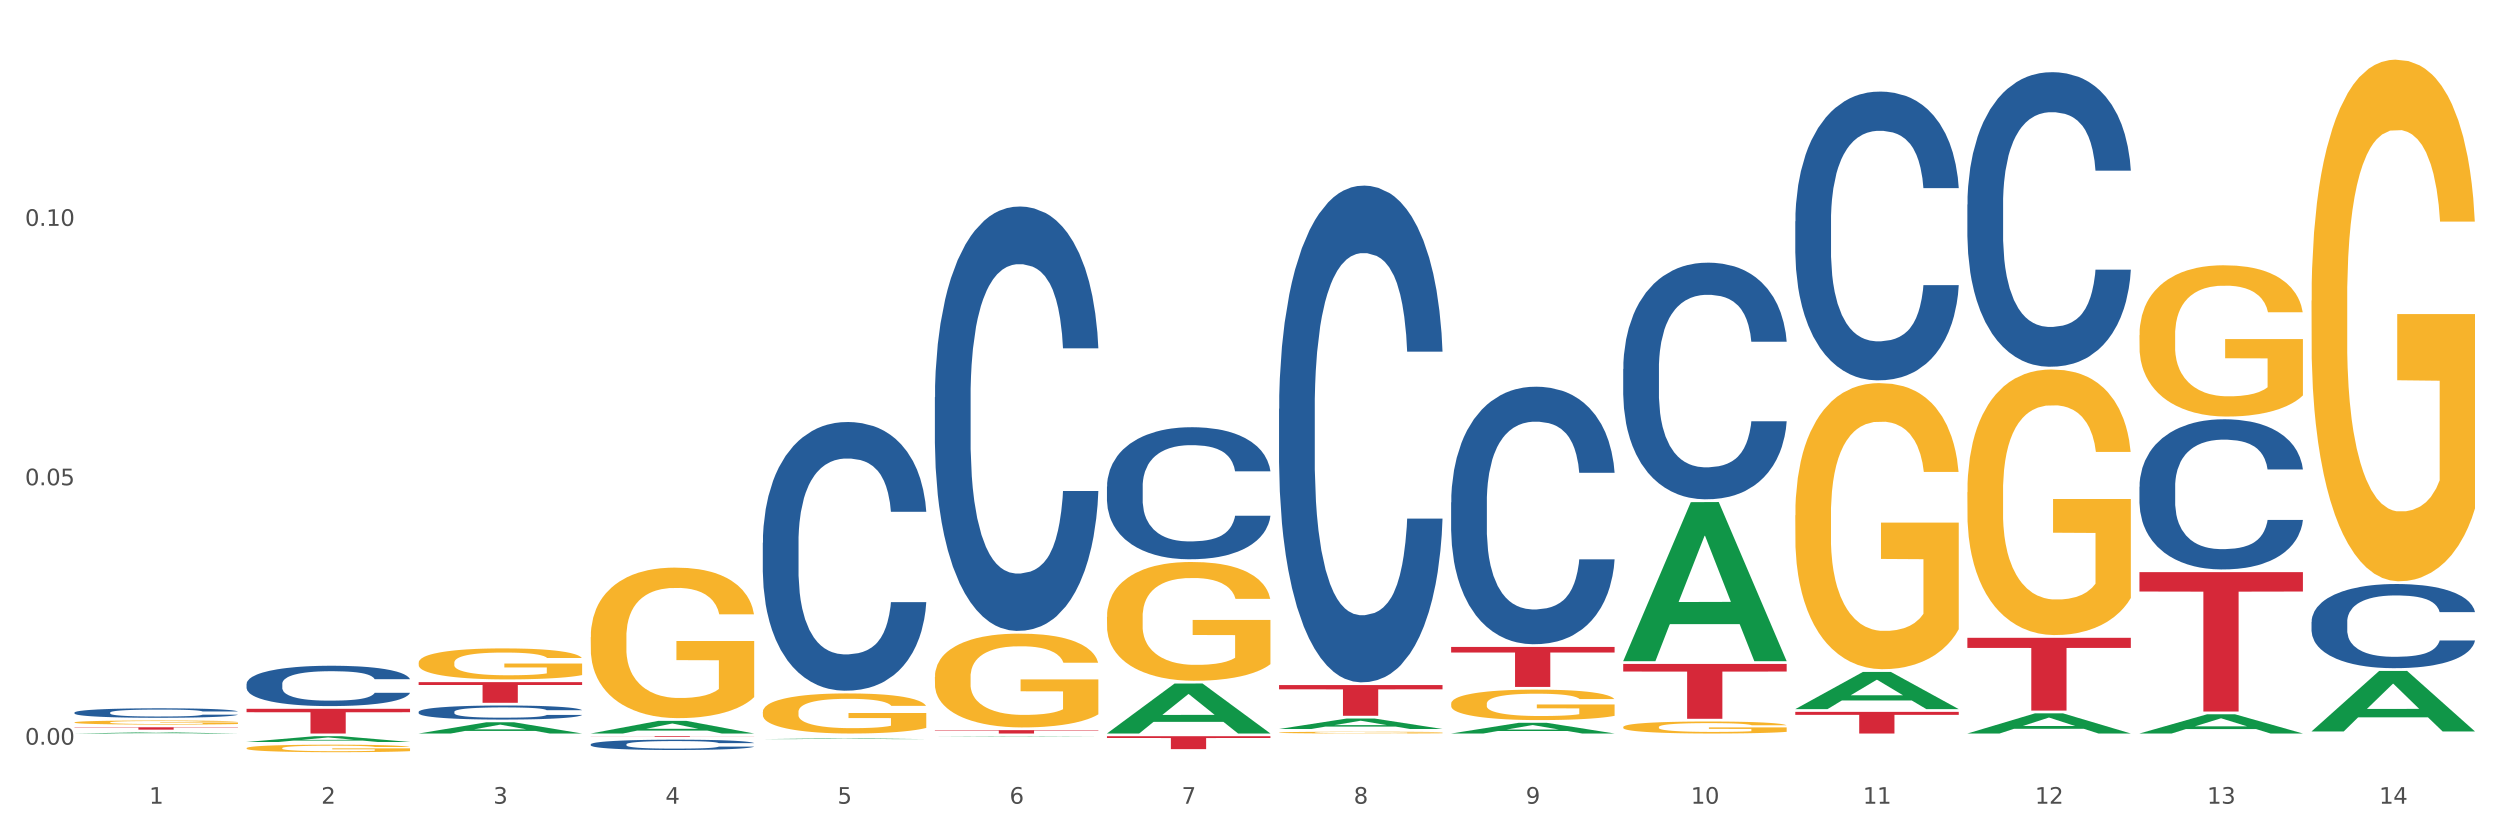 <?xml version="1.0" encoding="utf-8" standalone="no"?>
<!DOCTYPE svg PUBLIC "-//W3C//DTD SVG 1.1//EN"
  "http://www.w3.org/Graphics/SVG/1.1/DTD/svg11.dtd">
<svg xmlns:xlink="http://www.w3.org/1999/xlink" width="1080pt" height="360pt" viewBox="0 0 1080 360" xmlns="http://www.w3.org/2000/svg" version="1.1">
 <rect x="0" y="0" width="1080" height="360" fill="#333333" stroke="none"/>
 <defs>
  <style type="text/css">*{stroke-linejoin: round; stroke-linecap: butt}</style>
 </defs>
 <g id="figure_1">
  <g id="patch_1">
   <path d="M 0 360 
L 1080 360 
L 1080 0 
L 0 0 
z
" style="fill: #ffffff; stroke: #ffffff; stroke-linejoin: miter"/>
  </g>
  <g id="axes_1">
   <g id="matplotlib.axis_1">
    <g id="xtick_1">
     <g id="text_1">
      <!-- 1 -->
      <g style="fill: #4d4d4d" transform="translate(64.432 347.204) scale(0.096 -0.096)">
       <defs>
        <path id="DejaVuSans-31" d="M 794 531 
L 1825 531 
L 1825 4091 
L 703 3866 
L 703 4441 
L 1819 4666 
L 2450 4666 
L 2450 531 
L 3481 531 
L 3481 0 
L 794 0 
L 794 531 
z
" transform="scale(0.016)"/>
       </defs>
       <use xlink:href="#DejaVuSans-31"/>
      </g>
     </g>
    </g>
    <g id="xtick_2">
     <g id="text_2">
      <!-- 2 -->
      <g style="fill: #4d4d4d" transform="translate(138.771 347.204) scale(0.096 -0.096)">
       <defs>
        <path id="DejaVuSans-32" d="M 1228 531 
L 3431 531 
L 3431 0 
L 469 0 
L 469 531 
Q 828 903 1448 1529 
Q 2069 2156 2228 2338 
Q 2531 2678 2651 2914 
Q 2772 3150 2772 3378 
Q 2772 3750 2511 3984 
Q 2250 4219 1831 4219 
Q 1534 4219 1204 4116 
Q 875 4013 500 3803 
L 500 4441 
Q 881 4594 1212 4672 
Q 1544 4750 1819 4750 
Q 2544 4750 2975 4387 
Q 3406 4025 3406 3419 
Q 3406 3131 3298 2873 
Q 3191 2616 2906 2266 
Q 2828 2175 2409 1742 
Q 1991 1309 1228 531 
z
" transform="scale(0.016)"/>
       </defs>
       <use xlink:href="#DejaVuSans-32"/>
      </g>
     </g>
    </g>
    <g id="xtick_3">
     <g id="text_3">
      <!-- 3 -->
      <g style="fill: #4d4d4d" transform="translate(213.109 347.204) scale(0.096 -0.096)">
       <defs>
        <path id="DejaVuSans-33" d="M 2597 2516 
Q 3050 2419 3304 2112 
Q 3559 1806 3559 1356 
Q 3559 666 3084 287 
Q 2609 -91 1734 -91 
Q 1441 -91 1130 -33 
Q 819 25 488 141 
L 488 750 
Q 750 597 1062 519 
Q 1375 441 1716 441 
Q 2309 441 2620 675 
Q 2931 909 2931 1356 
Q 2931 1769 2642 2001 
Q 2353 2234 1838 2234 
L 1294 2234 
L 1294 2753 
L 1863 2753 
Q 2328 2753 2575 2939 
Q 2822 3125 2822 3475 
Q 2822 3834 2567 4026 
Q 2313 4219 1838 4219 
Q 1578 4219 1281 4162 
Q 984 4106 628 3988 
L 628 4550 
Q 988 4650 1302 4700 
Q 1616 4750 1894 4750 
Q 2613 4750 3031 4423 
Q 3450 4097 3450 3541 
Q 3450 3153 3228 2886 
Q 3006 2619 2597 2516 
z
" transform="scale(0.016)"/>
       </defs>
       <use xlink:href="#DejaVuSans-33"/>
      </g>
     </g>
    </g>
    <g id="xtick_4">
     <g id="text_4">
      <!-- 4 -->
      <g style="fill: #4d4d4d" transform="translate(287.448 347.204) scale(0.096 -0.096)">
       <defs>
        <path id="DejaVuSans-34" d="M 2419 4116 
L 825 1625 
L 2419 1625 
L 2419 4116 
z
M 2253 4666 
L 3047 4666 
L 3047 1625 
L 3713 1625 
L 3713 1100 
L 3047 1100 
L 3047 0 
L 2419 0 
L 2419 1100 
L 313 1100 
L 313 1709 
L 2253 4666 
z
" transform="scale(0.016)"/>
       </defs>
       <use xlink:href="#DejaVuSans-34"/>
      </g>
     </g>
    </g>
    <g id="xtick_5">
     <g id="text_5">
      <!-- 5 -->
      <g style="fill: #4d4d4d" transform="translate(361.787 347.204) scale(0.096 -0.096)">
       <defs>
        <path id="DejaVuSans-35" d="M 691 4666 
L 3169 4666 
L 3169 4134 
L 1269 4134 
L 1269 2991 
Q 1406 3038 1543 3061 
Q 1681 3084 1819 3084 
Q 2600 3084 3056 2656 
Q 3513 2228 3513 1497 
Q 3513 744 3044 326 
Q 2575 -91 1722 -91 
Q 1428 -91 1123 -41 
Q 819 9 494 109 
L 494 744 
Q 775 591 1075 516 
Q 1375 441 1709 441 
Q 2250 441 2565 725 
Q 2881 1009 2881 1497 
Q 2881 1984 2565 2268 
Q 2250 2553 1709 2553 
Q 1456 2553 1204 2497 
Q 953 2441 691 2322 
L 691 4666 
z
" transform="scale(0.016)"/>
       </defs>
       <use xlink:href="#DejaVuSans-35"/>
      </g>
     </g>
    </g>
    <g id="xtick_6">
     <g id="text_6">
      <!-- 6 -->
      <g style="fill: #4d4d4d" transform="translate(436.125 347.204) scale(0.096 -0.096)">
       <defs>
        <path id="DejaVuSans-36" d="M 2113 2584 
Q 1688 2584 1439 2293 
Q 1191 2003 1191 1497 
Q 1191 994 1439 701 
Q 1688 409 2113 409 
Q 2538 409 2786 701 
Q 3034 994 3034 1497 
Q 3034 2003 2786 2293 
Q 2538 2584 2113 2584 
z
M 3366 4563 
L 3366 3988 
Q 3128 4100 2886 4159 
Q 2644 4219 2406 4219 
Q 1781 4219 1451 3797 
Q 1122 3375 1075 2522 
Q 1259 2794 1537 2939 
Q 1816 3084 2150 3084 
Q 2853 3084 3261 2657 
Q 3669 2231 3669 1497 
Q 3669 778 3244 343 
Q 2819 -91 2113 -91 
Q 1303 -91 875 529 
Q 447 1150 447 2328 
Q 447 3434 972 4092 
Q 1497 4750 2381 4750 
Q 2619 4750 2861 4703 
Q 3103 4656 3366 4563 
z
" transform="scale(0.016)"/>
       </defs>
       <use xlink:href="#DejaVuSans-36"/>
      </g>
     </g>
    </g>
    <g id="xtick_7">
     <g id="text_7">
      <!-- 7 -->
      <g style="fill: #4d4d4d" transform="translate(510.464 347.204) scale(0.096 -0.096)">
       <defs>
        <path id="DejaVuSans-37" d="M 525 4666 
L 3525 4666 
L 3525 4397 
L 1831 0 
L 1172 0 
L 2766 4134 
L 525 4134 
L 525 4666 
z
" transform="scale(0.016)"/>
       </defs>
       <use xlink:href="#DejaVuSans-37"/>
      </g>
     </g>
    </g>
    <g id="xtick_8">
     <g id="text_8">
      <!-- 8 -->
      <g style="fill: #4d4d4d" transform="translate(584.803 347.204) scale(0.096 -0.096)">
       <defs>
        <path id="DejaVuSans-38" d="M 2034 2216 
Q 1584 2216 1326 1975 
Q 1069 1734 1069 1313 
Q 1069 891 1326 650 
Q 1584 409 2034 409 
Q 2484 409 2743 651 
Q 3003 894 3003 1313 
Q 3003 1734 2745 1975 
Q 2488 2216 2034 2216 
z
M 1403 2484 
Q 997 2584 770 2862 
Q 544 3141 544 3541 
Q 544 4100 942 4425 
Q 1341 4750 2034 4750 
Q 2731 4750 3128 4425 
Q 3525 4100 3525 3541 
Q 3525 3141 3298 2862 
Q 3072 2584 2669 2484 
Q 3125 2378 3379 2068 
Q 3634 1759 3634 1313 
Q 3634 634 3220 271 
Q 2806 -91 2034 -91 
Q 1263 -91 848 271 
Q 434 634 434 1313 
Q 434 1759 690 2068 
Q 947 2378 1403 2484 
z
M 1172 3481 
Q 1172 3119 1398 2916 
Q 1625 2713 2034 2713 
Q 2441 2713 2670 2916 
Q 2900 3119 2900 3481 
Q 2900 3844 2670 4047 
Q 2441 4250 2034 4250 
Q 1625 4250 1398 4047 
Q 1172 3844 1172 3481 
z
" transform="scale(0.016)"/>
       </defs>
       <use xlink:href="#DejaVuSans-38"/>
      </g>
     </g>
    </g>
    <g id="xtick_9">
     <g id="text_9">
      <!-- 9 -->
      <g style="fill: #4d4d4d" transform="translate(659.142 347.204) scale(0.096 -0.096)">
       <defs>
        <path id="DejaVuSans-39" d="M 703 97 
L 703 672 
Q 941 559 1184 500 
Q 1428 441 1663 441 
Q 2288 441 2617 861 
Q 2947 1281 2994 2138 
Q 2813 1869 2534 1725 
Q 2256 1581 1919 1581 
Q 1219 1581 811 2004 
Q 403 2428 403 3163 
Q 403 3881 828 4315 
Q 1253 4750 1959 4750 
Q 2769 4750 3195 4129 
Q 3622 3509 3622 2328 
Q 3622 1225 3098 567 
Q 2575 -91 1691 -91 
Q 1453 -91 1209 -44 
Q 966 3 703 97 
z
M 1959 2075 
Q 2384 2075 2632 2365 
Q 2881 2656 2881 3163 
Q 2881 3666 2632 3958 
Q 2384 4250 1959 4250 
Q 1534 4250 1286 3958 
Q 1038 3666 1038 3163 
Q 1038 2656 1286 2365 
Q 1534 2075 1959 2075 
z
" transform="scale(0.016)"/>
       </defs>
       <use xlink:href="#DejaVuSans-39"/>
      </g>
     </g>
    </g>
    <g id="xtick_10">
     <g id="text_10">
      <!-- 10 -->
      <g style="fill: #4d4d4d" transform="translate(730.426 347.204) scale(0.096 -0.096)">
       <defs>
        <path id="DejaVuSans-30" d="M 2034 4250 
Q 1547 4250 1301 3770 
Q 1056 3291 1056 2328 
Q 1056 1369 1301 889 
Q 1547 409 2034 409 
Q 2525 409 2770 889 
Q 3016 1369 3016 2328 
Q 3016 3291 2770 3770 
Q 2525 4250 2034 4250 
z
M 2034 4750 
Q 2819 4750 3233 4129 
Q 3647 3509 3647 2328 
Q 3647 1150 3233 529 
Q 2819 -91 2034 -91 
Q 1250 -91 836 529 
Q 422 1150 422 2328 
Q 422 3509 836 4129 
Q 1250 4750 2034 4750 
z
" transform="scale(0.016)"/>
       </defs>
       <use xlink:href="#DejaVuSans-31"/>
       <use xlink:href="#DejaVuSans-30" transform="translate(63.623 0)"/>
      </g>
     </g>
    </g>
    <g id="xtick_11">
     <g id="text_11">
      <!-- 11 -->
      <g style="fill: #4d4d4d" transform="translate(804.765 347.204) scale(0.096 -0.096)">
       <use xlink:href="#DejaVuSans-31"/>
       <use xlink:href="#DejaVuSans-31" transform="translate(63.623 0)"/>
      </g>
     </g>
    </g>
    <g id="xtick_12">
     <g id="text_12">
      <!-- 12 -->
      <g style="fill: #4d4d4d" transform="translate(879.104 347.204) scale(0.096 -0.096)">
       <use xlink:href="#DejaVuSans-31"/>
       <use xlink:href="#DejaVuSans-32" transform="translate(63.623 0)"/>
      </g>
     </g>
    </g>
    <g id="xtick_13">
     <g id="text_13">
      <!-- 13 -->
      <g style="fill: #4d4d4d" transform="translate(953.442 347.204) scale(0.096 -0.096)">
       <use xlink:href="#DejaVuSans-31"/>
       <use xlink:href="#DejaVuSans-33" transform="translate(63.623 0)"/>
      </g>
     </g>
    </g>
    <g id="xtick_14">
     <g id="text_14">
      <!-- 14 -->
      <g style="fill: #4d4d4d" transform="translate(1027.781 347.204) scale(0.096 -0.096)">
       <use xlink:href="#DejaVuSans-31"/>
       <use xlink:href="#DejaVuSans-34" transform="translate(63.623 0)"/>
      </g>
     </g>
    </g>
    <g id="xtick_15"/>
    <g id="xtick_16"/>
    <g id="xtick_17"/>
    <g id="xtick_18"/>
    <g id="xtick_19"/>
    <g id="xtick_20"/>
    <g id="xtick_21"/>
    <g id="xtick_22"/>
    <g id="xtick_23"/>
    <g id="xtick_24"/>
    <g id="xtick_25"/>
    <g id="xtick_26"/>
    <g id="xtick_27"/>
   </g>
   <g id="matplotlib.axis_2">
    <g id="ytick_1">
     <g id="text_15">
      <!-- 0.00 -->
      <g style="fill: #4d4d4d" transform="translate(10.8 321.697) scale(0.096 -0.096)">
       <defs>
        <path id="DejaVuSans-2e" d="M 684 794 
L 1344 794 
L 1344 0 
L 684 0 
L 684 794 
z
" transform="scale(0.016)"/>
       </defs>
       <use xlink:href="#DejaVuSans-30"/>
       <use xlink:href="#DejaVuSans-2e" transform="translate(63.623 0)"/>
       <use xlink:href="#DejaVuSans-30" transform="translate(95.41 0)"/>
       <use xlink:href="#DejaVuSans-30" transform="translate(159.033 0)"/>
      </g>
     </g>
    </g>
    <g id="ytick_2">
     <g id="text_16">
      <!-- 0.05 -->
      <g style="fill: #4d4d4d" transform="translate(10.8 209.635) scale(0.096 -0.096)">
       <use xlink:href="#DejaVuSans-30"/>
       <use xlink:href="#DejaVuSans-2e" transform="translate(63.623 0)"/>
       <use xlink:href="#DejaVuSans-30" transform="translate(95.41 0)"/>
       <use xlink:href="#DejaVuSans-35" transform="translate(159.033 0)"/>
      </g>
     </g>
    </g>
    <g id="ytick_3">
     <g id="text_17">
      <!-- 0.10 -->
      <g style="fill: #4d4d4d" transform="translate(10.8 97.574) scale(0.096 -0.096)">
       <use xlink:href="#DejaVuSans-30"/>
       <use xlink:href="#DejaVuSans-2e" transform="translate(63.623 0)"/>
       <use xlink:href="#DejaVuSans-31" transform="translate(95.41 0)"/>
       <use xlink:href="#DejaVuSans-30" transform="translate(159.033 0)"/>
      </g>
     </g>
    </g>
    <g id="ytick_4"/>
    <g id="ytick_5"/>
    <g id="ytick_6"/>
   </g>
   <g id="PolyCollection_1">
    <path d="M 32.175 316.879 
L 32.248 316.879 
L 61.37 316.387 
L 73.456 316.387 
L 102.797 316.88 
L 88.818 316.88 
L 82.484 316.765 
L 52.415 316.765 
L 52.197 316.767 
L 46.081 316.88 
L 32.175 316.88 
L 32.175 316.879 
L 56.201 316.697 
L 78.698 316.696 
L 67.559 316.492 
L 67.413 316.491 
L 67.267 316.492 
L 56.128 316.696 
L 56.201 316.697 
L 32.175 316.879 
z
" clip-path="url(#pbc2367a356)" style="fill: #109648"/>
    <path d="M 403.869 315.425 
L 474.49 315.425 
L 474.49 315.627 
L 446.71 315.629 
L 446.71 316.88 
L 431.481 316.88 
L 431.481 315.629 
L 403.869 315.627 
L 403.869 315.427 
L 403.869 315.425 
z
" clip-path="url(#pbc2367a356)" style="fill: #d62839"/>
    <path d="M 478.207 318.049 
L 548.829 318.049 
L 548.829 318.826 
L 521.049 318.831 
L 521.049 323.636 
L 505.82 323.636 
L 505.82 318.831 
L 478.207 318.826 
L 478.207 318.055 
L 478.207 318.049 
z
" clip-path="url(#pbc2367a356)" style="fill: #d62839"/>
    <path d="M 552.546 295.951 
L 623.168 295.951 
L 623.168 297.797 
L 595.388 297.81 
L 595.388 309.238 
L 580.159 309.238 
L 580.159 297.81 
L 552.546 297.797 
L 552.546 295.963 
L 552.546 295.951 
z
" clip-path="url(#pbc2367a356)" style="fill: #d62839"/>
    <path d="M 626.885 279.483 
L 697.506 279.483 
L 697.506 281.882 
L 669.726 281.898 
L 669.726 296.744 
L 654.497 296.744 
L 654.497 281.898 
L 626.885 281.882 
L 626.885 279.5 
L 626.885 279.483 
z
" clip-path="url(#pbc2367a356)" style="fill: #d62839"/>
    <path d="M 701.223 286.815 
L 771.845 286.815 
L 771.845 290.11 
L 744.065 290.133 
L 744.065 310.527 
L 728.836 310.527 
L 728.836 290.133 
L 701.223 290.11 
L 701.223 286.837 
L 701.223 286.815 
z
" clip-path="url(#pbc2367a356)" style="fill: #d62839"/>
    <path d="M 775.562 307.517 
L 846.184 307.517 
L 846.184 308.818 
L 818.404 308.827 
L 818.404 316.88 
L 803.175 316.88 
L 803.175 308.827 
L 775.562 308.818 
L 775.562 307.526 
L 775.562 307.517 
z
" clip-path="url(#pbc2367a356)" style="fill: #d62839"/>
    <path d="M 849.901 275.52 
L 920.523 275.52 
L 920.523 279.893 
L 892.742 279.923 
L 892.742 306.986 
L 877.514 306.986 
L 877.514 279.923 
L 849.901 279.893 
L 849.901 275.55 
L 849.901 275.52 
z
" clip-path="url(#pbc2367a356)" style="fill: #d62839"/>
    <path d="M 255.191 318.049 
L 325.813 318.049 
L 325.813 318.094 
L 298.033 318.094 
L 298.033 318.372 
L 282.804 318.372 
L 282.804 318.094 
L 255.191 318.094 
L 255.191 318.05 
L 255.191 318.049 
z
" clip-path="url(#pbc2367a356)" style="fill: #d62839"/>
    <path d="M 924.24 247.171 
L 994.861 247.171 
L 994.861 255.54 
L 967.081 255.597 
L 967.081 307.392 
L 951.852 307.392 
L 951.852 255.597 
L 924.24 255.54 
L 924.24 247.228 
L 924.24 247.171 
z
" clip-path="url(#pbc2367a356)" style="fill: #d62839"/>
    <path d="M 701.223 314.092 
L 701.307 314.087 
L 701.307 313.917 
L 701.474 313.77 
L 702.307 313.415 
L 703.558 313.121 
L 704.475 312.965 
L 705.392 312.837 
L 706.476 312.71 
L 707.81 312.577 
L 710.228 312.383 
L 711.729 312.283 
L 713.563 312.179 
L 716.899 312.028 
L 719.317 311.943 
L 721.818 311.872 
L 725.903 311.786 
L 728.572 311.749 
L 731.406 311.72 
L 734.825 311.701 
L 737.41 311.696 
L 743.08 311.711 
L 747.915 311.753 
L 750.25 311.786 
L 753.252 311.843 
L 754.836 311.881 
L 757.421 311.957 
L 760.089 312.056 
L 761.923 312.141 
L 764.675 312.302 
L 766.759 312.463 
L 768.677 312.662 
L 769.677 312.799 
L 770.428 312.927 
L 771.095 313.074 
L 771.762 313.306 
L 756.754 313.306 
L 756.17 313.14 
L 755.253 312.984 
L 753.919 312.833 
L 752.751 312.738 
L 750.75 312.62 
L 748.916 312.544 
L 746.998 312.487 
L 744.664 312.44 
L 742.829 312.416 
L 740.245 312.397 
L 735.159 312.402 
L 731.74 312.44 
L 729.405 312.487 
L 727.905 312.53 
L 726.571 312.577 
L 725.07 312.643 
L 723.319 312.743 
L 722.068 312.833 
L 720.817 312.946 
L 719.817 313.06 
L 718.9 313.192 
L 718.149 313.334 
L 717.566 313.481 
L 717.065 313.661 
L 716.648 313.959 
L 716.648 314.608 
L 716.815 314.755 
L 717.232 314.949 
L 717.732 315.095 
L 718.566 315.271 
L 719.317 315.389 
L 720.734 315.559 
L 722.318 315.701 
L 723.569 315.791 
L 724.82 315.867 
L 726.987 315.971 
L 729.405 316.056 
L 731.49 316.109 
L 734.325 316.156 
L 736.242 316.175 
L 737.91 316.184 
L 741.996 316.184 
L 744.914 316.17 
L 748.166 316.137 
L 750.667 316.094 
L 752.751 316.042 
L 755.086 315.957 
L 756.587 315.877 
L 756.587 314.887 
L 738.244 314.882 
L 738.244 314.224 
L 771.845 314.224 
L 771.845 316.156 
L 770.428 316.255 
L 768.844 316.345 
L 767.176 316.426 
L 764.675 316.525 
L 761.673 316.62 
L 759.005 316.686 
L 756.17 316.743 
L 752.835 316.795 
L 748.499 316.842 
L 745.831 316.861 
L 742.496 316.875 
L 738.577 316.88 
L 735.159 316.871 
L 731.823 316.847 
L 728.321 316.804 
L 724.903 316.743 
L 722.318 316.681 
L 719.733 316.606 
L 716.982 316.506 
L 714.814 316.411 
L 713.147 316.326 
L 711.312 316.217 
L 709.311 316.075 
L 707.81 315.948 
L 706.476 315.815 
L 705.059 315.645 
L 704.058 315.498 
L 703.058 315.313 
L 702.474 315.176 
L 701.807 314.963 
L 701.307 314.665 
L 701.223 314.092 
z
" clip-path="url(#pbc2367a356)" style="fill: #f7b32b"/>
    <path d="M 626.885 303.998 
L 626.968 303.986 
L 626.968 303.553 
L 627.135 303.18 
L 627.969 302.278 
L 629.219 301.533 
L 630.136 301.136 
L 631.054 300.811 
L 632.138 300.487 
L 633.472 300.15 
L 635.89 299.657 
L 637.39 299.405 
L 639.225 299.14 
L 642.56 298.755 
L 644.978 298.539 
L 647.479 298.358 
L 651.565 298.142 
L 654.233 298.046 
L 657.068 297.974 
L 660.486 297.925 
L 663.071 297.913 
L 668.741 297.95 
L 673.577 298.058 
L 675.911 298.142 
L 678.913 298.286 
L 680.497 298.382 
L 683.082 298.575 
L 685.75 298.827 
L 687.584 299.044 
L 690.336 299.453 
L 692.42 299.861 
L 694.338 300.367 
L 695.339 300.715 
L 696.089 301.04 
L 696.756 301.413 
L 697.423 302.002 
L 682.415 302.002 
L 681.831 301.581 
L 680.914 301.184 
L 679.58 300.799 
L 678.413 300.559 
L 676.412 300.258 
L 674.577 300.066 
L 672.66 299.922 
L 670.325 299.801 
L 668.491 299.741 
L 665.906 299.693 
L 660.82 299.705 
L 657.401 299.801 
L 655.067 299.922 
L 653.566 300.03 
L 652.232 300.15 
L 650.731 300.318 
L 648.98 300.571 
L 647.729 300.799 
L 646.479 301.088 
L 645.478 301.377 
L 644.561 301.713 
L 643.811 302.074 
L 643.227 302.447 
L 642.727 302.904 
L 642.31 303.661 
L 642.31 305.309 
L 642.476 305.682 
L 642.893 306.175 
L 643.394 306.547 
L 644.227 306.992 
L 644.978 307.293 
L 646.395 307.726 
L 647.979 308.087 
L 649.23 308.315 
L 650.481 308.507 
L 652.649 308.772 
L 655.067 308.988 
L 657.151 309.121 
L 659.986 309.241 
L 661.904 309.289 
L 663.571 309.313 
L 667.657 309.313 
L 670.575 309.277 
L 673.827 309.193 
L 676.328 309.085 
L 678.413 308.952 
L 680.747 308.736 
L 682.248 308.531 
L 682.248 306.018 
L 663.905 306.006 
L 663.905 304.335 
L 697.506 304.335 
L 697.506 309.241 
L 696.089 309.493 
L 694.505 309.722 
L 692.837 309.926 
L 690.336 310.179 
L 687.334 310.419 
L 684.666 310.588 
L 681.831 310.732 
L 678.496 310.864 
L 674.16 310.985 
L 671.492 311.033 
L 668.157 311.069 
L 664.238 311.081 
L 660.82 311.057 
L 657.485 310.997 
L 653.983 310.888 
L 650.564 310.732 
L 647.979 310.576 
L 645.395 310.383 
L 642.643 310.131 
L 640.475 309.89 
L 638.808 309.674 
L 636.974 309.397 
L 634.972 309.036 
L 633.472 308.712 
L 632.138 308.375 
L 630.72 307.942 
L 629.72 307.569 
L 628.719 307.1 
L 628.135 306.752 
L 627.468 306.211 
L 626.968 305.453 
L 626.885 303.998 
z
" clip-path="url(#pbc2367a356)" style="fill: #f7b32b"/>
    <path d="M 552.546 316.461 
L 552.629 316.46 
L 552.629 316.434 
L 552.796 316.412 
L 553.63 316.359 
L 554.881 316.315 
L 555.798 316.291 
L 556.715 316.272 
L 557.799 316.253 
L 559.133 316.233 
L 561.551 316.204 
L 563.052 316.189 
L 564.886 316.173 
L 568.221 316.15 
L 570.639 316.137 
L 573.141 316.127 
L 577.226 316.114 
L 579.894 316.108 
L 582.729 316.104 
L 586.148 316.101 
L 588.732 316.1 
L 594.402 316.102 
L 599.238 316.109 
L 601.573 316.114 
L 604.574 316.122 
L 606.158 316.128 
L 608.743 316.14 
L 611.411 316.154 
L 613.246 316.167 
L 615.997 316.192 
L 618.082 316.216 
L 619.999 316.246 
L 621 316.266 
L 621.75 316.286 
L 622.417 316.308 
L 623.084 316.342 
L 608.076 316.342 
L 607.493 316.318 
L 606.575 316.294 
L 605.241 316.271 
L 604.074 316.257 
L 602.073 316.239 
L 600.239 316.228 
L 598.321 316.219 
L 595.986 316.212 
L 594.152 316.209 
L 591.567 316.206 
L 586.481 316.206 
L 583.063 316.212 
L 580.728 316.219 
L 579.227 316.226 
L 577.893 316.233 
L 576.392 316.243 
L 574.641 316.258 
L 573.391 316.271 
L 572.14 316.288 
L 571.139 316.305 
L 570.222 316.325 
L 569.472 316.347 
L 568.888 316.369 
L 568.388 316.396 
L 567.971 316.441 
L 567.971 316.538 
L 568.138 316.56 
L 568.555 316.59 
L 569.055 316.612 
L 569.889 316.638 
L 570.639 316.656 
L 572.057 316.681 
L 573.641 316.703 
L 574.891 316.716 
L 576.142 316.728 
L 578.31 316.743 
L 580.728 316.756 
L 582.812 316.764 
L 585.647 316.771 
L 587.565 316.774 
L 589.233 316.775 
L 593.318 316.775 
L 596.236 316.773 
L 599.488 316.768 
L 601.99 316.762 
L 604.074 316.754 
L 606.409 316.741 
L 607.909 316.729 
L 607.909 316.58 
L 589.566 316.58 
L 589.566 316.481 
L 623.168 316.481 
L 623.168 316.771 
L 621.75 316.786 
L 620.166 316.8 
L 618.499 316.812 
L 615.997 316.827 
L 612.996 316.841 
L 610.327 316.851 
L 607.493 316.859 
L 604.157 316.867 
L 599.822 316.874 
L 597.154 316.877 
L 593.818 316.879 
L 589.9 316.88 
L 586.481 316.879 
L 583.146 316.875 
L 579.644 316.869 
L 576.226 316.859 
L 573.641 316.85 
L 571.056 316.839 
L 568.305 316.824 
L 566.137 316.81 
L 564.469 316.797 
L 562.635 316.78 
L 560.634 316.759 
L 559.133 316.74 
L 557.799 316.72 
L 556.381 316.694 
L 555.381 316.672 
L 554.38 316.644 
L 553.797 316.624 
L 553.13 316.592 
L 552.629 316.547 
L 552.546 316.461 
z
" clip-path="url(#pbc2367a356)" style="fill: #f7b32b"/>
    <path d="M 478.207 266.492 
L 478.291 266.445 
L 478.291 264.757 
L 478.457 263.304 
L 479.291 259.789 
L 480.542 256.883 
L 481.459 255.337 
L 482.376 254.071 
L 483.46 252.806 
L 484.794 251.493 
L 487.212 249.572 
L 488.713 248.587 
L 490.547 247.556 
L 493.882 246.056 
L 496.3 245.213 
L 498.802 244.51 
L 502.887 243.666 
L 505.555 243.291 
L 508.39 243.01 
L 511.809 242.822 
L 514.394 242.775 
L 520.063 242.916 
L 524.899 243.338 
L 527.234 243.666 
L 530.236 244.228 
L 531.82 244.603 
L 534.405 245.353 
L 537.073 246.338 
L 538.907 247.181 
L 541.658 248.775 
L 543.743 250.368 
L 545.661 252.337 
L 546.661 253.696 
L 547.412 254.962 
L 548.079 256.415 
L 548.746 258.711 
L 533.737 258.711 
L 533.154 257.071 
L 532.237 255.524 
L 530.903 254.024 
L 529.735 253.087 
L 527.734 251.915 
L 525.9 251.165 
L 523.982 250.603 
L 521.648 250.134 
L 519.813 249.9 
L 517.228 249.712 
L 512.142 249.759 
L 508.724 250.134 
L 506.389 250.603 
L 504.888 251.025 
L 503.554 251.493 
L 502.054 252.149 
L 500.303 253.134 
L 499.052 254.024 
L 497.801 255.149 
L 496.801 256.274 
L 495.884 257.586 
L 495.133 258.992 
L 494.549 260.445 
L 494.049 262.226 
L 493.632 265.179 
L 493.632 271.6 
L 493.799 273.053 
L 494.216 274.975 
L 494.716 276.428 
L 495.55 278.162 
L 496.3 279.334 
L 497.718 281.021 
L 499.302 282.427 
L 500.553 283.318 
L 501.803 284.068 
L 503.971 285.099 
L 506.389 285.943 
L 508.474 286.458 
L 511.309 286.927 
L 513.226 287.114 
L 514.894 287.208 
L 518.979 287.208 
L 521.898 287.067 
L 525.149 286.739 
L 527.651 286.318 
L 529.735 285.802 
L 532.07 284.958 
L 533.571 284.162 
L 533.571 274.366 
L 515.227 274.319 
L 515.227 267.804 
L 548.829 267.804 
L 548.829 286.927 
L 547.412 287.911 
L 545.827 288.802 
L 544.16 289.598 
L 541.658 290.583 
L 538.657 291.52 
L 535.989 292.176 
L 533.154 292.739 
L 529.819 293.254 
L 525.483 293.723 
L 522.815 293.91 
L 519.48 294.051 
L 515.561 294.098 
L 512.142 294.004 
L 508.807 293.77 
L 505.305 293.348 
L 501.887 292.739 
L 499.302 292.129 
L 496.717 291.379 
L 493.966 290.395 
L 491.798 289.458 
L 490.13 288.614 
L 488.296 287.536 
L 486.295 286.13 
L 484.794 284.865 
L 483.46 283.552 
L 482.043 281.865 
L 481.042 280.412 
L 480.042 278.584 
L 479.458 277.225 
L 478.791 275.116 
L 478.291 272.163 
L 478.207 266.492 
z
" clip-path="url(#pbc2367a356)" style="fill: #f7b32b"/>
    <path d="M 403.869 292.456 
L 403.952 292.419 
L 403.952 291.087 
L 404.119 289.939 
L 404.952 287.163 
L 406.203 284.869 
L 407.12 283.647 
L 408.037 282.648 
L 409.121 281.649 
L 410.455 280.612 
L 412.873 279.095 
L 414.374 278.318 
L 416.209 277.503 
L 419.544 276.319 
L 421.962 275.653 
L 424.463 275.098 
L 428.549 274.431 
L 431.217 274.135 
L 434.052 273.913 
L 437.47 273.765 
L 440.055 273.728 
L 445.725 273.839 
L 450.561 274.172 
L 452.895 274.431 
L 455.897 274.876 
L 457.481 275.172 
L 460.066 275.764 
L 462.734 276.541 
L 464.568 277.207 
L 467.32 278.466 
L 469.404 279.724 
L 471.322 281.279 
L 472.322 282.352 
L 473.073 283.351 
L 473.74 284.499 
L 474.407 286.312 
L 459.399 286.312 
L 458.815 285.017 
L 457.898 283.795 
L 456.564 282.611 
L 455.397 281.871 
L 453.396 280.945 
L 451.561 280.353 
L 449.643 279.909 
L 447.309 279.539 
L 445.475 279.354 
L 442.89 279.206 
L 437.804 279.243 
L 434.385 279.539 
L 432.051 279.909 
L 430.55 280.242 
L 429.216 280.612 
L 427.715 281.131 
L 425.964 281.908 
L 424.713 282.611 
L 423.463 283.499 
L 422.462 284.388 
L 421.545 285.424 
L 420.794 286.534 
L 420.211 287.682 
L 419.711 289.088 
L 419.294 291.42 
L 419.294 296.49 
L 419.46 297.638 
L 419.877 299.155 
L 420.378 300.303 
L 421.211 301.672 
L 421.962 302.597 
L 423.379 303.93 
L 424.963 305.04 
L 426.214 305.743 
L 427.465 306.336 
L 429.633 307.15 
L 432.051 307.816 
L 434.135 308.223 
L 436.97 308.593 
L 438.888 308.741 
L 440.555 308.815 
L 444.641 308.815 
L 447.559 308.704 
L 450.811 308.445 
L 453.312 308.112 
L 455.397 307.705 
L 457.731 307.039 
L 459.232 306.41 
L 459.232 298.674 
L 440.889 298.637 
L 440.889 293.493 
L 474.49 293.493 
L 474.49 308.593 
L 473.073 309.371 
L 471.489 310.074 
L 469.821 310.703 
L 467.32 311.48 
L 464.318 312.22 
L 461.65 312.739 
L 458.815 313.183 
L 455.48 313.59 
L 451.144 313.96 
L 448.476 314.108 
L 445.141 314.219 
L 441.222 314.256 
L 437.804 314.182 
L 434.469 313.997 
L 430.967 313.664 
L 427.548 313.183 
L 424.963 312.702 
L 422.379 312.109 
L 419.627 311.332 
L 417.459 310.592 
L 415.792 309.926 
L 413.957 309.074 
L 411.956 307.964 
L 410.455 306.965 
L 409.121 305.928 
L 407.704 304.596 
L 406.703 303.449 
L 405.703 302.005 
L 405.119 300.932 
L 404.452 299.266 
L 403.952 296.935 
L 403.869 292.456 
z
" clip-path="url(#pbc2367a356)" style="fill: #f7b32b"/>
    <path d="M 329.53 307.562 
L 329.613 307.546 
L 329.613 306.977 
L 329.78 306.486 
L 330.614 305.3 
L 331.864 304.319 
L 332.782 303.797 
L 333.699 303.37 
L 334.783 302.943 
L 336.117 302.5 
L 338.535 301.851 
L 340.036 301.519 
L 341.87 301.171 
L 345.205 300.664 
L 347.623 300.38 
L 350.124 300.142 
L 354.21 299.858 
L 356.878 299.731 
L 359.713 299.636 
L 363.131 299.573 
L 365.716 299.557 
L 371.386 299.604 
L 376.222 299.747 
L 378.557 299.858 
L 381.558 300.047 
L 383.142 300.174 
L 385.727 300.427 
L 388.395 300.759 
L 390.23 301.044 
L 392.981 301.582 
L 395.066 302.12 
L 396.983 302.784 
L 397.984 303.243 
L 398.734 303.67 
L 399.401 304.161 
L 400.068 304.936 
L 385.06 304.936 
L 384.476 304.382 
L 383.559 303.86 
L 382.225 303.354 
L 381.058 303.037 
L 379.057 302.642 
L 377.222 302.389 
L 375.305 302.199 
L 372.97 302.041 
L 371.136 301.962 
L 368.551 301.898 
L 363.465 301.914 
L 360.046 302.041 
L 357.712 302.199 
L 356.211 302.341 
L 354.877 302.5 
L 353.376 302.721 
L 351.625 303.053 
L 350.375 303.354 
L 349.124 303.734 
L 348.123 304.113 
L 347.206 304.556 
L 346.456 305.031 
L 345.872 305.521 
L 345.372 306.122 
L 344.955 307.119 
L 344.955 309.286 
L 345.122 309.777 
L 345.539 310.425 
L 346.039 310.916 
L 346.873 311.501 
L 347.623 311.897 
L 349.04 312.466 
L 350.625 312.941 
L 351.875 313.241 
L 353.126 313.495 
L 355.294 313.843 
L 357.712 314.127 
L 359.796 314.301 
L 362.631 314.46 
L 364.549 314.523 
L 366.216 314.555 
L 370.302 314.555 
L 373.22 314.507 
L 376.472 314.396 
L 378.973 314.254 
L 381.058 314.08 
L 383.392 313.795 
L 384.893 313.526 
L 384.893 310.22 
L 366.55 310.204 
L 366.55 308.005 
L 400.152 308.005 
L 400.152 314.46 
L 398.734 314.792 
L 397.15 315.092 
L 395.482 315.361 
L 392.981 315.694 
L 389.979 316.01 
L 387.311 316.232 
L 384.476 316.421 
L 381.141 316.595 
L 376.806 316.754 
L 374.137 316.817 
L 370.802 316.864 
L 366.884 316.88 
L 363.465 316.849 
L 360.13 316.769 
L 356.628 316.627 
L 353.209 316.421 
L 350.625 316.216 
L 348.04 315.963 
L 345.288 315.63 
L 343.121 315.314 
L 341.453 315.029 
L 339.619 314.665 
L 337.618 314.191 
L 336.117 313.764 
L 334.783 313.321 
L 333.365 312.751 
L 332.365 312.261 
L 331.364 311.644 
L 330.781 311.185 
L 330.113 310.473 
L 329.613 309.476 
L 329.53 307.562 
z
" clip-path="url(#pbc2367a356)" style="fill: #f7b32b"/>
    <path d="M 255.191 275.257 
L 255.275 275.197 
L 255.275 273.059 
L 255.441 271.218 
L 256.275 266.764 
L 257.526 263.081 
L 258.443 261.121 
L 259.36 259.518 
L 260.444 257.914 
L 261.778 256.251 
L 264.196 253.816 
L 265.697 252.569 
L 267.531 251.262 
L 270.866 249.362 
L 273.284 248.293 
L 275.786 247.402 
L 279.871 246.333 
L 282.539 245.858 
L 285.374 245.501 
L 288.793 245.264 
L 291.377 245.204 
L 297.047 245.382 
L 301.883 245.917 
L 304.218 246.333 
L 307.219 247.045 
L 308.804 247.521 
L 311.388 248.471 
L 314.057 249.718 
L 315.891 250.787 
L 318.642 252.807 
L 320.727 254.826 
L 322.645 257.32 
L 323.645 259.043 
L 324.395 260.646 
L 325.062 262.487 
L 325.73 265.398 
L 310.721 265.398 
L 310.138 263.319 
L 309.221 261.359 
L 307.886 259.458 
L 306.719 258.271 
L 304.718 256.786 
L 302.884 255.836 
L 300.966 255.123 
L 298.631 254.529 
L 296.797 254.232 
L 294.212 253.994 
L 289.126 254.054 
L 285.708 254.529 
L 283.373 255.123 
L 281.872 255.657 
L 280.538 256.251 
L 279.037 257.083 
L 277.286 258.33 
L 276.036 259.458 
L 274.785 260.884 
L 273.785 262.309 
L 272.867 263.972 
L 272.117 265.754 
L 271.533 267.595 
L 271.033 269.852 
L 270.616 273.594 
L 270.616 281.731 
L 270.783 283.572 
L 271.2 286.007 
L 271.7 287.848 
L 272.534 290.046 
L 273.284 291.53 
L 274.702 293.668 
L 276.286 295.45 
L 277.537 296.579 
L 278.787 297.529 
L 280.955 298.836 
L 283.373 299.905 
L 285.458 300.558 
L 288.292 301.152 
L 290.21 301.389 
L 291.878 301.508 
L 295.963 301.508 
L 298.882 301.33 
L 302.133 300.914 
L 304.635 300.38 
L 306.719 299.727 
L 309.054 298.657 
L 310.555 297.648 
L 310.555 285.235 
L 292.211 285.175 
L 292.211 276.92 
L 325.813 276.92 
L 325.813 301.152 
L 324.395 302.399 
L 322.811 303.528 
L 321.144 304.537 
L 318.642 305.785 
L 315.641 306.972 
L 312.973 307.804 
L 310.138 308.517 
L 306.803 309.17 
L 302.467 309.764 
L 299.799 310.001 
L 296.464 310.18 
L 292.545 310.239 
L 289.126 310.12 
L 285.791 309.823 
L 282.289 309.289 
L 278.871 308.517 
L 276.286 307.744 
L 273.701 306.794 
L 270.95 305.547 
L 268.782 304.359 
L 267.114 303.29 
L 265.28 301.924 
L 263.279 300.142 
L 261.778 298.539 
L 260.444 296.876 
L 259.027 294.738 
L 258.026 292.896 
L 257.025 290.58 
L 256.442 288.858 
L 255.775 286.185 
L 255.275 282.443 
L 255.191 275.257 
z
" clip-path="url(#pbc2367a356)" style="fill: #f7b32b"/>
    <path d="M 775.562 222.608 
L 775.645 222.495 
L 775.645 218.431 
L 775.812 214.932 
L 776.646 206.466 
L 777.897 199.467 
L 778.814 195.742 
L 779.731 192.694 
L 780.815 189.646 
L 782.149 186.486 
L 784.567 181.857 
L 786.068 179.487 
L 787.902 177.003 
L 791.237 173.391 
L 793.655 171.359 
L 796.157 169.666 
L 800.242 167.634 
L 802.91 166.731 
L 805.745 166.054 
L 809.164 165.602 
L 811.748 165.489 
L 817.418 165.828 
L 822.254 166.844 
L 824.589 167.634 
L 827.59 168.989 
L 829.175 169.892 
L 831.759 171.698 
L 834.427 174.069 
L 836.262 176.1 
L 839.013 179.938 
L 841.098 183.776 
L 843.015 188.517 
L 844.016 191.791 
L 844.766 194.839 
L 845.433 198.338 
L 846.1 203.869 
L 831.092 203.869 
L 830.509 199.919 
L 829.592 196.193 
L 828.257 192.581 
L 827.09 190.324 
L 825.089 187.502 
L 823.255 185.695 
L 821.337 184.341 
L 819.002 183.212 
L 817.168 182.648 
L 814.583 182.196 
L 809.497 182.309 
L 806.079 183.212 
L 803.744 184.341 
L 802.243 185.357 
L 800.909 186.486 
L 799.408 188.066 
L 797.657 190.436 
L 796.407 192.581 
L 795.156 195.29 
L 794.156 198 
L 793.238 201.16 
L 792.488 204.547 
L 791.904 208.046 
L 791.404 212.336 
L 790.987 219.447 
L 790.987 234.912 
L 791.154 238.411 
L 791.571 243.04 
L 792.071 246.539 
L 792.905 250.716 
L 793.655 253.538 
L 795.073 257.601 
L 796.657 260.988 
L 797.908 263.133 
L 799.158 264.939 
L 801.326 267.422 
L 803.744 269.454 
L 805.829 270.696 
L 808.663 271.825 
L 810.581 272.276 
L 812.249 272.502 
L 816.334 272.502 
L 819.253 272.163 
L 822.504 271.373 
L 825.006 270.357 
L 827.09 269.115 
L 829.425 267.084 
L 830.926 265.165 
L 830.926 241.572 
L 812.582 241.459 
L 812.582 225.769 
L 846.184 225.769 
L 846.184 271.825 
L 844.766 274.195 
L 843.182 276.34 
L 841.515 278.259 
L 839.013 280.629 
L 836.012 282.887 
L 833.344 284.467 
L 830.509 285.822 
L 827.174 287.064 
L 822.838 288.193 
L 820.17 288.644 
L 816.835 288.983 
L 812.916 289.096 
L 809.497 288.87 
L 806.162 288.305 
L 802.66 287.289 
L 799.242 285.822 
L 796.657 284.355 
L 794.072 282.548 
L 791.321 280.178 
L 789.153 277.92 
L 787.485 275.888 
L 785.651 273.292 
L 783.65 269.906 
L 782.149 266.858 
L 780.815 263.697 
L 779.398 259.633 
L 778.397 256.134 
L 777.396 251.732 
L 776.813 248.458 
L 776.146 243.378 
L 775.645 236.267 
L 775.562 222.608 
z
" clip-path="url(#pbc2367a356)" style="fill: #f7b32b"/>
    <path d="M 180.852 294.674 
L 251.474 294.674 
L 251.474 295.916 
L 223.694 295.924 
L 223.694 303.61 
L 208.465 303.61 
L 208.465 295.924 
L 180.852 295.916 
L 180.852 294.682 
L 180.852 294.674 
z
" clip-path="url(#pbc2367a356)" style="fill: #d62839"/>
    <path d="M 32.175 314.189 
L 102.797 314.189 
L 102.797 314.332 
L 75.017 314.333 
L 75.017 315.217 
L 59.788 315.217 
L 59.788 314.333 
L 32.175 314.332 
L 32.175 314.19 
L 32.175 314.189 
z
" clip-path="url(#pbc2367a356)" style="fill: #d62839"/>
    <path d="M 849.901 212.632 
L 849.984 212.528 
L 849.984 208.755 
L 850.151 205.507 
L 850.985 197.648 
L 852.235 191.151 
L 853.153 187.693 
L 854.07 184.864 
L 855.154 182.035 
L 856.488 179.101 
L 858.906 174.805 
L 860.407 172.604 
L 862.241 170.299 
L 865.576 166.946 
L 867.994 165.06 
L 870.495 163.488 
L 874.581 161.602 
L 877.249 160.763 
L 880.084 160.135 
L 883.502 159.715 
L 886.087 159.611 
L 891.757 159.925 
L 896.593 160.868 
L 898.927 161.602 
L 901.929 162.859 
L 903.513 163.697 
L 906.098 165.374 
L 908.766 167.574 
L 910.601 169.461 
L 913.352 173.023 
L 915.436 176.586 
L 917.354 180.987 
L 918.355 184.026 
L 919.105 186.855 
L 919.772 190.103 
L 920.439 195.238 
L 905.431 195.238 
L 904.847 191.57 
L 903.93 188.112 
L 902.596 184.759 
L 901.429 182.664 
L 899.428 180.044 
L 897.593 178.367 
L 895.676 177.11 
L 893.341 176.062 
L 891.507 175.538 
L 888.922 175.119 
L 883.836 175.224 
L 880.417 176.062 
L 878.083 177.11 
L 876.582 178.053 
L 875.248 179.101 
L 873.747 180.568 
L 871.996 182.768 
L 870.745 184.759 
L 869.495 187.274 
L 868.494 189.789 
L 867.577 192.723 
L 866.827 195.867 
L 866.243 199.115 
L 865.743 203.097 
L 865.326 209.698 
L 865.326 224.054 
L 865.493 227.302 
L 865.91 231.599 
L 866.41 234.847 
L 867.244 238.724 
L 867.994 241.344 
L 869.411 245.116 
L 870.996 248.259 
L 872.246 250.25 
L 873.497 251.927 
L 875.665 254.232 
L 878.083 256.118 
L 880.167 257.271 
L 883.002 258.319 
L 884.92 258.738 
L 886.587 258.948 
L 890.673 258.948 
L 893.591 258.633 
L 896.843 257.9 
L 899.344 256.957 
L 901.429 255.804 
L 903.763 253.918 
L 905.264 252.137 
L 905.264 230.236 
L 886.921 230.132 
L 886.921 215.566 
L 920.523 215.566 
L 920.523 258.319 
L 919.105 260.519 
L 917.521 262.51 
L 915.853 264.292 
L 913.352 266.492 
L 910.35 268.588 
L 907.682 270.055 
L 904.847 271.312 
L 901.512 272.465 
L 897.177 273.513 
L 894.508 273.932 
L 891.173 274.246 
L 887.254 274.351 
L 883.836 274.142 
L 880.501 273.618 
L 876.999 272.675 
L 873.58 271.312 
L 870.996 269.95 
L 868.411 268.274 
L 865.659 266.073 
L 863.492 263.977 
L 861.824 262.091 
L 859.99 259.681 
L 857.989 256.538 
L 856.488 253.708 
L 855.154 250.774 
L 853.736 247.002 
L 852.736 243.754 
L 851.735 239.667 
L 851.151 236.628 
L 850.484 231.913 
L 849.984 225.311 
L 849.901 212.632 
z
" clip-path="url(#pbc2367a356)" style="fill: #f7b32b"/>
    <path d="M 998.578 268.632 
L 998.662 268.599 
L 998.662 267.669 
L 998.912 266.407 
L 999.83 264.082 
L 1000.999 262.322 
L 1003.003 260.263 
L 1004.088 259.399 
L 1005.507 258.436 
L 1008.429 256.875 
L 1011.768 255.546 
L 1014.105 254.816 
L 1015.858 254.351 
L 1019.781 253.521 
L 1022.035 253.155 
L 1024.373 252.856 
L 1026.376 252.657 
L 1029.715 252.424 
L 1032.387 252.325 
L 1035.475 252.292 
L 1038.063 252.325 
L 1041.486 252.458 
L 1046.494 252.856 
L 1048.414 253.089 
L 1051.002 253.487 
L 1053.673 254.019 
L 1055.844 254.55 
L 1058.348 255.314 
L 1060.936 256.31 
L 1063.44 257.572 
L 1065.193 258.735 
L 1066.612 259.964 
L 1067.864 261.458 
L 1068.783 263.086 
L 1069.2 264.447 
L 1053.924 264.447 
L 1053.506 263.219 
L 1052.671 261.89 
L 1051.837 260.993 
L 1050.918 260.263 
L 1049.499 259.432 
L 1048.247 258.901 
L 1046.16 258.27 
L 1044.24 257.871 
L 1042.654 257.639 
L 1040.734 257.44 
L 1036.644 257.24 
L 1033.722 257.24 
L 1031.886 257.307 
L 1029.632 257.473 
L 1027.712 257.705 
L 1025.458 258.104 
L 1023.705 258.536 
L 1021.952 259.1 
L 1020.95 259.499 
L 1019.448 260.229 
L 1018.446 260.827 
L 1017.11 261.857 
L 1016.359 262.587 
L 1015.023 264.481 
L 1014.439 265.876 
L 1014.188 266.839 
L 1014.022 267.901 
L 1014.022 273.083 
L 1014.522 275.407 
L 1014.94 276.404 
L 1015.608 277.533 
L 1016.86 278.994 
L 1018.696 280.423 
L 1020.616 281.452 
L 1022.202 282.083 
L 1023.705 282.548 
L 1025.207 282.914 
L 1027.044 283.246 
L 1028.547 283.445 
L 1030.8 283.644 
L 1033.472 283.744 
L 1035.559 283.744 
L 1039.816 283.578 
L 1041.736 283.412 
L 1043.572 283.179 
L 1045.576 282.814 
L 1047.162 282.415 
L 1048.08 282.116 
L 1049.583 281.485 
L 1050.752 280.821 
L 1051.753 280.057 
L 1052.421 279.393 
L 1053.172 278.397 
L 1053.757 277.267 
L 1053.924 276.67 
L 1069.2 276.67 
L 1068.866 277.865 
L 1068.282 279.028 
L 1067.113 280.589 
L 1066.195 281.485 
L 1064.776 282.581 
L 1063.273 283.511 
L 1061.186 284.541 
L 1059.266 285.305 
L 1057.263 285.969 
L 1055.092 286.567 
L 1051.169 287.397 
L 1049.75 287.63 
L 1046.745 288.028 
L 1044.407 288.261 
L 1040.985 288.493 
L 1037.479 288.626 
L 1033.806 288.659 
L 1030.55 288.593 
L 1026.96 288.394 
L 1024.707 288.194 
L 1022.202 287.895 
L 1019.281 287.43 
L 1016.526 286.866 
L 1013.938 286.202 
L 1011.517 285.438 
L 1009.263 284.574 
L 1006.342 283.146 
L 1004.171 281.751 
L 1002.585 280.456 
L 1001.5 279.36 
L 1000.415 277.965 
L 999.83 277.002 
L 998.912 274.677 
L 998.578 272.518 
L 998.578 268.632 
z
" clip-path="url(#pbc2367a356)" style="fill: #255c99"/>
    <path d="M 924.24 210.273 
L 924.323 210.214 
L 924.323 208.555 
L 924.573 206.304 
L 925.492 202.156 
L 926.66 199.016 
L 928.664 195.342 
L 929.749 193.802 
L 931.168 192.083 
L 934.09 189.298 
L 937.429 186.928 
L 939.766 185.625 
L 941.519 184.795 
L 945.443 183.314 
L 947.697 182.662 
L 950.034 182.129 
L 952.037 181.773 
L 955.377 181.359 
L 958.048 181.181 
L 961.136 181.122 
L 963.724 181.181 
L 967.147 181.418 
L 972.155 182.129 
L 974.075 182.544 
L 976.663 183.255 
L 979.335 184.203 
L 981.505 185.151 
L 984.009 186.514 
L 986.597 188.291 
L 989.101 190.543 
L 990.854 192.616 
L 992.273 194.809 
L 993.526 197.475 
L 994.444 200.378 
L 994.861 202.808 
L 979.585 202.808 
L 979.168 200.615 
L 978.333 198.245 
L 977.498 196.646 
L 976.58 195.342 
L 975.161 193.861 
L 973.908 192.913 
L 971.822 191.787 
L 969.902 191.076 
L 968.316 190.661 
L 966.396 190.306 
L 962.305 189.95 
L 959.383 189.95 
L 957.547 190.069 
L 955.293 190.365 
L 953.373 190.78 
L 951.119 191.491 
L 949.366 192.261 
L 947.613 193.268 
L 946.611 193.979 
L 945.109 195.283 
L 944.107 196.349 
L 942.771 198.186 
L 942.02 199.49 
L 940.685 202.867 
L 940.1 205.356 
L 939.85 207.074 
L 939.683 208.97 
L 939.683 218.213 
L 940.184 222.361 
L 940.601 224.138 
L 941.269 226.153 
L 942.521 228.76 
L 944.358 231.308 
L 946.278 233.145 
L 947.864 234.27 
L 949.366 235.1 
L 950.869 235.752 
L 952.705 236.344 
L 954.208 236.7 
L 956.462 237.055 
L 959.133 237.233 
L 961.22 237.233 
L 965.477 236.937 
L 967.397 236.641 
L 969.234 236.226 
L 971.237 235.574 
L 972.823 234.863 
L 973.742 234.33 
L 975.244 233.204 
L 976.413 232.019 
L 977.415 230.656 
L 978.082 229.471 
L 978.834 227.693 
L 979.418 225.679 
L 979.585 224.612 
L 994.861 224.612 
L 994.527 226.745 
L 993.943 228.819 
L 992.774 231.604 
L 991.856 233.204 
L 990.437 235.159 
L 988.934 236.818 
L 986.847 238.655 
L 984.927 240.018 
L 982.924 241.203 
L 980.754 242.269 
L 976.83 243.751 
L 975.411 244.165 
L 972.406 244.877 
L 970.069 245.291 
L 966.646 245.706 
L 963.14 245.943 
L 959.467 246.002 
L 956.211 245.884 
L 952.622 245.528 
L 950.368 245.173 
L 947.864 244.639 
L 944.942 243.81 
L 942.187 242.803 
L 939.599 241.618 
L 937.178 240.255 
L 934.925 238.714 
L 932.003 236.166 
L 929.832 233.678 
L 928.246 231.367 
L 927.161 229.412 
L 926.076 226.923 
L 925.492 225.205 
L 924.573 221.057 
L 924.24 217.206 
L 924.24 210.273 
z
" clip-path="url(#pbc2367a356)" style="fill: #255c99"/>
    <path d="M 849.901 88.36 
L 849.984 88.244 
L 849.984 84.99 
L 850.235 80.573 
L 851.153 72.438 
L 852.322 66.278 
L 854.325 59.072 
L 855.41 56.05 
L 856.829 52.68 
L 859.751 47.218 
L 863.09 42.569 
L 865.428 40.012 
L 867.181 38.385 
L 871.104 35.479 
L 873.358 34.201 
L 875.695 33.155 
L 877.699 32.458 
L 881.038 31.644 
L 883.709 31.295 
L 886.798 31.179 
L 889.386 31.295 
L 892.808 31.76 
L 897.817 33.155 
L 899.737 33.968 
L 902.325 35.363 
L 904.996 37.223 
L 907.166 39.082 
L 909.671 41.755 
L 912.258 45.242 
L 914.763 49.658 
L 916.516 53.726 
L 917.935 58.026 
L 919.187 63.256 
L 920.105 68.951 
L 920.523 73.716 
L 905.246 73.716 
L 904.829 69.416 
L 903.994 64.767 
L 903.159 61.629 
L 902.241 59.072 
L 900.822 56.167 
L 899.57 54.307 
L 897.483 52.099 
L 895.563 50.704 
L 893.977 49.891 
L 892.057 49.193 
L 887.966 48.496 
L 885.045 48.496 
L 883.208 48.729 
L 880.954 49.31 
L 879.034 50.123 
L 876.78 51.518 
L 875.027 53.029 
L 873.274 55.004 
L 872.273 56.399 
L 870.77 58.956 
L 869.768 61.048 
L 868.433 64.651 
L 867.681 67.208 
L 866.346 73.832 
L 865.761 78.714 
L 865.511 82.084 
L 865.344 85.803 
L 865.344 103.934 
L 865.845 112.069 
L 866.262 115.556 
L 866.93 119.507 
L 868.182 124.621 
L 870.019 129.619 
L 871.939 133.221 
L 873.525 135.43 
L 875.027 137.057 
L 876.53 138.335 
L 878.367 139.497 
L 879.869 140.195 
L 882.123 140.892 
L 884.794 141.241 
L 886.881 141.241 
L 891.139 140.66 
L 893.059 140.079 
L 894.895 139.265 
L 896.899 137.987 
L 898.485 136.592 
L 899.403 135.546 
L 900.905 133.338 
L 902.074 131.013 
L 903.076 128.34 
L 903.744 126.016 
L 904.495 122.529 
L 905.079 118.578 
L 905.246 116.486 
L 920.523 116.486 
L 920.189 120.67 
L 919.604 124.737 
L 918.436 130.2 
L 917.517 133.338 
L 916.098 137.173 
L 914.596 140.427 
L 912.509 144.03 
L 910.589 146.703 
L 908.585 149.028 
L 906.415 151.12 
L 902.491 154.025 
L 901.072 154.839 
L 898.067 156.233 
L 895.73 157.047 
L 892.307 157.86 
L 888.801 158.325 
L 885.128 158.442 
L 881.873 158.209 
L 878.283 157.512 
L 876.029 156.814 
L 873.525 155.768 
L 870.603 154.141 
L 867.848 152.166 
L 865.261 149.841 
L 862.84 147.168 
L 860.586 144.146 
L 857.664 139.149 
L 855.494 134.267 
L 853.908 129.735 
L 852.823 125.9 
L 851.737 121.018 
L 851.153 117.648 
L 850.235 109.512 
L 849.901 101.958 
L 849.901 88.36 
z
" clip-path="url(#pbc2367a356)" style="fill: #255c99"/>
    <path d="M 775.562 95.616 
L 775.646 95.502 
L 775.646 92.312 
L 775.896 87.982 
L 776.814 80.007 
L 777.983 73.968 
L 779.986 66.904 
L 781.072 63.941 
L 782.491 60.637 
L 785.412 55.282 
L 788.752 50.725 
L 791.089 48.218 
L 792.842 46.623 
L 796.765 43.775 
L 799.019 42.521 
L 801.357 41.496 
L 803.36 40.812 
L 806.699 40.015 
L 809.37 39.673 
L 812.459 39.559 
L 815.047 39.673 
L 818.469 40.129 
L 823.478 41.496 
L 825.398 42.293 
L 827.986 43.661 
L 830.657 45.484 
L 832.828 47.307 
L 835.332 49.927 
L 837.92 53.345 
L 840.424 57.675 
L 842.177 61.663 
L 843.596 65.878 
L 844.848 71.006 
L 845.766 76.589 
L 846.184 81.26 
L 830.908 81.26 
L 830.49 77.044 
L 829.655 72.487 
L 828.821 69.41 
L 827.902 66.904 
L 826.483 64.055 
L 825.231 62.232 
L 823.144 60.068 
L 821.224 58.7 
L 819.638 57.903 
L 817.718 57.219 
L 813.628 56.536 
L 810.706 56.536 
L 808.87 56.763 
L 806.616 57.333 
L 804.696 58.131 
L 802.442 59.498 
L 800.689 60.979 
L 798.936 62.916 
L 797.934 64.283 
L 796.431 66.79 
L 795.43 68.841 
L 794.094 72.373 
L 793.343 74.879 
L 792.007 81.374 
L 791.423 86.159 
L 791.172 89.463 
L 791.005 93.109 
L 791.005 110.884 
L 791.506 118.859 
L 791.924 122.277 
L 792.591 126.151 
L 793.844 131.165 
L 795.68 136.064 
L 797.6 139.596 
L 799.186 141.761 
L 800.689 143.356 
L 802.191 144.609 
L 804.028 145.749 
L 805.53 146.432 
L 807.784 147.116 
L 810.456 147.458 
L 812.543 147.458 
L 816.8 146.888 
L 818.72 146.318 
L 820.556 145.521 
L 822.56 144.267 
L 824.146 142.9 
L 825.064 141.875 
L 826.567 139.71 
L 827.735 137.431 
L 828.737 134.811 
L 829.405 132.532 
L 830.156 129.114 
L 830.741 125.24 
L 830.908 123.189 
L 846.184 123.189 
L 845.85 127.291 
L 845.266 131.278 
L 844.097 136.634 
L 843.179 139.71 
L 841.76 143.47 
L 840.257 146.66 
L 838.17 150.192 
L 836.25 152.813 
L 834.247 155.091 
L 832.076 157.142 
L 828.153 159.991 
L 826.734 160.788 
L 823.728 162.156 
L 821.391 162.953 
L 817.969 163.751 
L 814.463 164.206 
L 810.79 164.32 
L 807.534 164.092 
L 803.944 163.409 
L 801.69 162.725 
L 799.186 161.7 
L 796.264 160.105 
L 793.51 158.168 
L 790.922 155.889 
L 788.501 153.268 
L 786.247 150.306 
L 783.325 145.407 
L 781.155 140.621 
L 779.569 136.178 
L 778.484 132.418 
L 777.399 127.632 
L 776.814 124.328 
L 775.896 116.353 
L 775.562 108.947 
L 775.562 95.616 
z
" clip-path="url(#pbc2367a356)" style="fill: #255c99"/>
    <path d="M 701.223 159.403 
L 701.307 159.31 
L 701.307 156.696 
L 701.557 153.148 
L 702.476 146.612 
L 703.644 141.663 
L 705.648 135.874 
L 706.733 133.447 
L 708.152 130.739 
L 711.074 126.351 
L 714.413 122.616 
L 716.75 120.562 
L 718.503 119.255 
L 722.427 116.92 
L 724.681 115.893 
L 727.018 115.053 
L 729.021 114.493 
L 732.36 113.839 
L 735.032 113.559 
L 738.12 113.466 
L 740.708 113.559 
L 744.131 113.933 
L 749.139 115.053 
L 751.059 115.707 
L 753.647 116.827 
L 756.318 118.321 
L 758.489 119.815 
L 760.993 121.962 
L 763.581 124.763 
L 766.085 128.311 
L 767.838 131.579 
L 769.257 135.034 
L 770.51 139.236 
L 771.428 143.811 
L 771.845 147.639 
L 756.569 147.639 
L 756.151 144.184 
L 755.317 140.449 
L 754.482 137.928 
L 753.564 135.874 
L 752.145 133.54 
L 750.892 132.046 
L 748.805 130.272 
L 746.885 129.152 
L 745.299 128.498 
L 743.379 127.938 
L 739.289 127.378 
L 736.367 127.378 
L 734.531 127.564 
L 732.277 128.031 
L 730.357 128.685 
L 728.103 129.805 
L 726.35 131.019 
L 724.597 132.606 
L 723.595 133.727 
L 722.093 135.781 
L 721.091 137.462 
L 719.755 140.356 
L 719.004 142.41 
L 717.668 147.732 
L 717.084 151.654 
L 716.834 154.361 
L 716.667 157.349 
L 716.667 171.915 
L 717.168 178.451 
L 717.585 181.252 
L 718.253 184.426 
L 719.505 188.534 
L 721.341 192.549 
L 723.261 195.444 
L 724.847 197.218 
L 726.35 198.525 
L 727.853 199.552 
L 729.689 200.486 
L 731.192 201.046 
L 733.446 201.606 
L 736.117 201.886 
L 738.204 201.886 
L 742.461 201.419 
L 744.381 200.953 
L 746.218 200.299 
L 748.221 199.272 
L 749.807 198.152 
L 750.725 197.311 
L 752.228 195.537 
L 753.397 193.67 
L 754.398 191.522 
L 755.066 189.655 
L 755.818 186.854 
L 756.402 183.679 
L 756.569 181.999 
L 771.845 181.999 
L 771.511 185.36 
L 770.927 188.628 
L 769.758 193.016 
L 768.84 195.537 
L 767.421 198.618 
L 765.918 201.233 
L 763.831 204.127 
L 761.911 206.275 
L 759.908 208.142 
L 757.738 209.823 
L 753.814 212.157 
L 752.395 212.81 
L 749.39 213.931 
L 747.052 214.584 
L 743.63 215.238 
L 740.124 215.612 
L 736.451 215.705 
L 733.195 215.518 
L 729.606 214.958 
L 727.352 214.398 
L 724.847 213.557 
L 721.926 212.25 
L 719.171 210.663 
L 716.583 208.796 
L 714.162 206.648 
L 711.908 204.221 
L 708.987 200.206 
L 706.816 196.284 
L 705.23 192.643 
L 704.145 189.562 
L 703.06 185.64 
L 702.476 182.932 
L 701.557 176.396 
L 701.223 170.327 
L 701.223 159.403 
z
" clip-path="url(#pbc2367a356)" style="fill: #255c99"/>
    <path d="M 626.885 217.043 
L 626.968 216.941 
L 626.968 214.096 
L 627.219 210.235 
L 628.137 203.122 
L 629.306 197.737 
L 631.309 191.437 
L 632.394 188.795 
L 633.813 185.848 
L 636.735 181.073 
L 640.074 177.008 
L 642.411 174.773 
L 644.164 173.35 
L 648.088 170.81 
L 650.342 169.692 
L 652.679 168.778 
L 654.683 168.168 
L 658.022 167.457 
L 660.693 167.152 
L 663.782 167.05 
L 666.369 167.152 
L 669.792 167.558 
L 674.801 168.778 
L 676.721 169.489 
L 679.308 170.708 
L 681.98 172.334 
L 684.15 173.96 
L 686.654 176.297 
L 689.242 179.345 
L 691.747 183.206 
L 693.5 186.763 
L 694.919 190.522 
L 696.171 195.095 
L 697.089 200.074 
L 697.506 204.24 
L 682.23 204.24 
L 681.813 200.48 
L 680.978 196.416 
L 680.143 193.672 
L 679.225 191.437 
L 677.806 188.897 
L 676.554 187.271 
L 674.467 185.34 
L 672.547 184.121 
L 670.961 183.41 
L 669.041 182.8 
L 664.95 182.19 
L 662.029 182.19 
L 660.192 182.394 
L 657.938 182.902 
L 656.018 183.613 
L 653.764 184.832 
L 652.011 186.153 
L 650.258 187.881 
L 649.257 189.1 
L 647.754 191.335 
L 646.752 193.164 
L 645.417 196.314 
L 644.665 198.55 
L 643.33 204.342 
L 642.745 208.609 
L 642.495 211.556 
L 642.328 214.807 
L 642.328 230.659 
L 642.829 237.772 
L 643.246 240.82 
L 643.914 244.275 
L 645.166 248.746 
L 647.003 253.115 
L 648.923 256.265 
L 650.509 258.195 
L 652.011 259.618 
L 653.514 260.736 
L 655.35 261.752 
L 656.853 262.361 
L 659.107 262.971 
L 661.778 263.276 
L 663.865 263.276 
L 668.122 262.768 
L 670.042 262.26 
L 671.879 261.548 
L 673.882 260.431 
L 675.468 259.211 
L 676.387 258.297 
L 677.889 256.366 
L 679.058 254.334 
L 680.06 251.997 
L 680.728 249.965 
L 681.479 246.917 
L 682.063 243.462 
L 682.23 241.633 
L 697.506 241.633 
L 697.173 245.291 
L 696.588 248.847 
L 695.42 253.623 
L 694.501 256.366 
L 693.082 259.72 
L 691.58 262.565 
L 689.493 265.715 
L 687.573 268.052 
L 685.569 270.084 
L 683.399 271.913 
L 679.475 274.453 
L 678.056 275.164 
L 675.051 276.384 
L 672.714 277.095 
L 669.291 277.806 
L 665.785 278.213 
L 662.112 278.314 
L 658.856 278.111 
L 655.267 277.501 
L 653.013 276.892 
L 650.509 275.977 
L 647.587 274.555 
L 644.832 272.827 
L 642.244 270.795 
L 639.824 268.458 
L 637.57 265.816 
L 634.648 261.447 
L 632.478 257.179 
L 630.892 253.216 
L 629.806 249.863 
L 628.721 245.596 
L 628.137 242.649 
L 627.219 235.536 
L 626.885 228.931 
L 626.885 217.043 
z
" clip-path="url(#pbc2367a356)" style="fill: #255c99"/>
    <path d="M 552.546 176.603 
L 552.629 176.407 
L 552.629 170.919 
L 552.88 163.472 
L 553.798 149.753 
L 554.967 139.366 
L 556.97 127.215 
L 558.055 122.119 
L 559.475 116.436 
L 562.396 107.224 
L 565.735 99.385 
L 568.073 95.073 
L 569.826 92.33 
L 573.749 87.43 
L 576.003 85.274 
L 578.34 83.51 
L 580.344 82.334 
L 583.683 80.962 
L 586.354 80.374 
L 589.443 80.178 
L 592.031 80.374 
L 595.453 81.158 
L 600.462 83.51 
L 602.382 84.882 
L 604.97 87.234 
L 607.641 90.37 
L 609.811 93.505 
L 612.316 98.013 
L 614.903 103.893 
L 617.408 111.34 
L 619.161 118.2 
L 620.58 125.451 
L 621.832 134.27 
L 622.75 143.874 
L 623.168 151.909 
L 607.891 151.909 
L 607.474 144.657 
L 606.639 136.818 
L 605.804 131.526 
L 604.886 127.215 
L 603.467 122.315 
L 602.215 119.179 
L 600.128 115.456 
L 598.208 113.104 
L 596.622 111.732 
L 594.702 110.556 
L 590.612 109.38 
L 587.69 109.38 
L 585.853 109.772 
L 583.6 110.752 
L 581.68 112.124 
L 579.426 114.476 
L 577.673 117.024 
L 575.92 120.355 
L 574.918 122.707 
L 573.415 127.019 
L 572.414 130.547 
L 571.078 136.622 
L 570.327 140.934 
L 568.991 152.105 
L 568.407 160.336 
L 568.156 166.02 
L 567.989 172.291 
L 567.989 202.865 
L 568.49 216.584 
L 568.908 222.463 
L 569.575 229.127 
L 570.827 237.75 
L 572.664 246.177 
L 574.584 252.253 
L 576.17 255.977 
L 577.673 258.721 
L 579.175 260.876 
L 581.012 262.836 
L 582.514 264.012 
L 584.768 265.188 
L 587.439 265.776 
L 589.526 265.776 
L 593.784 264.796 
L 595.704 263.816 
L 597.54 262.444 
L 599.544 260.288 
L 601.13 257.937 
L 602.048 256.173 
L 603.551 252.449 
L 604.719 248.529 
L 605.721 244.022 
L 606.389 240.102 
L 607.14 234.222 
L 607.724 227.559 
L 607.891 224.031 
L 623.168 224.031 
L 622.834 231.087 
L 622.249 237.946 
L 621.081 247.157 
L 620.163 252.449 
L 618.743 258.916 
L 617.241 264.404 
L 615.154 270.48 
L 613.234 274.987 
L 611.23 278.907 
L 609.06 282.435 
L 605.137 287.334 
L 603.718 288.706 
L 600.712 291.058 
L 598.375 292.43 
L 594.952 293.802 
L 591.446 294.586 
L 587.773 294.782 
L 584.518 294.39 
L 580.928 293.214 
L 578.674 292.038 
L 576.17 290.274 
L 573.248 287.53 
L 570.494 284.199 
L 567.906 280.279 
L 565.485 275.771 
L 563.231 270.676 
L 560.309 262.248 
L 558.139 254.017 
L 556.553 246.373 
L 555.468 239.906 
L 554.382 231.675 
L 553.798 225.991 
L 552.88 212.272 
L 552.546 199.533 
L 552.546 176.603 
z
" clip-path="url(#pbc2367a356)" style="fill: #255c99"/>
    <path d="M 478.207 210.189 
L 478.291 210.136 
L 478.291 208.678 
L 478.541 206.698 
L 479.459 203.051 
L 480.628 200.289 
L 482.632 197.059 
L 483.717 195.704 
L 485.136 194.193 
L 488.058 191.744 
L 491.397 189.66 
L 493.734 188.514 
L 495.487 187.784 
L 499.41 186.482 
L 501.664 185.909 
L 504.002 185.44 
L 506.005 185.127 
L 509.344 184.763 
L 512.016 184.606 
L 515.104 184.554 
L 517.692 184.606 
L 521.115 184.815 
L 526.123 185.44 
L 528.043 185.805 
L 530.631 186.43 
L 533.302 187.263 
L 535.473 188.097 
L 537.977 189.295 
L 540.565 190.859 
L 543.069 192.838 
L 544.822 194.662 
L 546.241 196.59 
L 547.493 198.934 
L 548.412 201.487 
L 548.829 203.624 
L 533.553 203.624 
L 533.135 201.696 
L 532.301 199.612 
L 531.466 198.205 
L 530.548 197.059 
L 529.128 195.756 
L 527.876 194.923 
L 525.789 193.933 
L 523.869 193.307 
L 522.283 192.943 
L 520.363 192.63 
L 516.273 192.317 
L 513.351 192.317 
L 511.515 192.422 
L 509.261 192.682 
L 507.341 193.047 
L 505.087 193.672 
L 503.334 194.349 
L 501.581 195.235 
L 500.579 195.86 
L 499.077 197.007 
L 498.075 197.944 
L 496.739 199.56 
L 495.988 200.706 
L 494.652 203.676 
L 494.068 205.864 
L 493.818 207.375 
L 493.651 209.042 
L 493.651 217.17 
L 494.151 220.817 
L 494.569 222.381 
L 495.237 224.152 
L 496.489 226.444 
L 498.325 228.685 
L 500.245 230.3 
L 501.831 231.29 
L 503.334 232.019 
L 504.837 232.593 
L 506.673 233.114 
L 508.176 233.426 
L 510.429 233.739 
L 513.101 233.895 
L 515.188 233.895 
L 519.445 233.635 
L 521.365 233.374 
L 523.202 233.009 
L 525.205 232.436 
L 526.791 231.811 
L 527.709 231.342 
L 529.212 230.352 
L 530.381 229.31 
L 531.382 228.112 
L 532.05 227.07 
L 532.801 225.507 
L 533.386 223.735 
L 533.553 222.797 
L 548.829 222.797 
L 548.495 224.673 
L 547.911 226.497 
L 546.742 228.945 
L 545.824 230.352 
L 544.405 232.072 
L 542.902 233.53 
L 540.815 235.146 
L 538.895 236.344 
L 536.892 237.386 
L 534.721 238.324 
L 530.798 239.626 
L 529.379 239.991 
L 526.374 240.616 
L 524.036 240.981 
L 520.614 241.346 
L 517.108 241.554 
L 513.435 241.606 
L 510.179 241.502 
L 506.59 241.189 
L 504.336 240.877 
L 501.831 240.408 
L 498.91 239.679 
L 496.155 238.793 
L 493.567 237.751 
L 491.146 236.552 
L 488.892 235.198 
L 485.971 232.957 
L 483.8 230.769 
L 482.214 228.737 
L 481.129 227.018 
L 480.044 224.829 
L 479.459 223.318 
L 478.541 219.671 
L 478.207 216.285 
L 478.207 210.189 
z
" clip-path="url(#pbc2367a356)" style="fill: #255c99"/>
    <path d="M 403.869 171.591 
L 403.952 171.424 
L 403.952 166.735 
L 404.202 160.373 
L 405.121 148.652 
L 406.289 139.777 
L 408.293 129.396 
L 409.378 125.042 
L 410.797 120.186 
L 413.719 112.317 
L 417.058 105.619 
L 419.395 101.935 
L 421.148 99.591 
L 425.072 95.405 
L 427.326 93.563 
L 429.663 92.056 
L 431.666 91.051 
L 435.006 89.879 
L 437.677 89.377 
L 440.766 89.209 
L 443.353 89.377 
L 446.776 90.047 
L 451.785 92.056 
L 453.704 93.228 
L 456.292 95.237 
L 458.964 97.917 
L 461.134 100.596 
L 463.638 104.447 
L 466.226 109.47 
L 468.73 115.833 
L 470.483 121.693 
L 471.903 127.889 
L 473.155 135.424 
L 474.073 143.628 
L 474.49 150.493 
L 459.214 150.493 
L 458.797 144.298 
L 457.962 137.6 
L 457.127 133.079 
L 456.209 129.396 
L 454.79 125.21 
L 453.538 122.531 
L 451.451 119.349 
L 449.531 117.34 
L 447.945 116.168 
L 446.025 115.163 
L 441.934 114.158 
L 439.012 114.158 
L 437.176 114.493 
L 434.922 115.331 
L 433.002 116.503 
L 430.748 118.512 
L 428.995 120.689 
L 427.242 123.535 
L 426.24 125.545 
L 424.738 129.228 
L 423.736 132.242 
L 422.401 137.433 
L 421.649 141.117 
L 420.314 150.661 
L 419.729 157.693 
L 419.479 162.549 
L 419.312 167.907 
L 419.312 194.028 
L 419.813 205.749 
L 420.23 210.773 
L 420.898 216.466 
L 422.15 223.833 
L 423.987 231.033 
L 425.907 236.224 
L 427.493 239.405 
L 428.995 241.75 
L 430.498 243.591 
L 432.334 245.266 
L 433.837 246.271 
L 436.091 247.275 
L 438.762 247.778 
L 440.849 247.778 
L 445.106 246.94 
L 447.026 246.103 
L 448.863 244.931 
L 450.866 243.089 
L 452.452 241.08 
L 453.371 239.573 
L 454.873 236.391 
L 456.042 233.043 
L 457.044 229.191 
L 457.711 225.843 
L 458.463 220.819 
L 459.047 215.126 
L 459.214 212.112 
L 474.49 212.112 
L 474.156 218.14 
L 473.572 224.001 
L 472.403 231.87 
L 471.485 236.391 
L 470.066 241.917 
L 468.563 246.605 
L 466.477 251.796 
L 464.557 255.647 
L 462.553 258.996 
L 460.383 262.01 
L 456.459 266.196 
L 455.04 267.368 
L 452.035 269.378 
L 449.698 270.55 
L 446.275 271.722 
L 442.769 272.392 
L 439.096 272.559 
L 435.84 272.224 
L 432.251 271.219 
L 429.997 270.215 
L 427.493 268.708 
L 424.571 266.364 
L 421.816 263.517 
L 419.228 260.168 
L 416.808 256.317 
L 414.554 251.964 
L 411.632 244.764 
L 409.462 237.731 
L 407.875 231.201 
L 406.79 225.675 
L 405.705 218.643 
L 405.121 213.787 
L 404.202 202.066 
L 403.869 191.182 
L 403.869 171.591 
z
" clip-path="url(#pbc2367a356)" style="fill: #255c99"/>
    <path d="M 329.53 234.464 
L 329.613 234.358 
L 329.613 231.39 
L 329.864 227.362 
L 330.782 219.941 
L 331.951 214.323 
L 333.954 207.75 
L 335.039 204.994 
L 336.458 201.919 
L 339.38 196.937 
L 342.719 192.697 
L 345.057 190.364 
L 346.81 188.88 
L 350.733 186.23 
L 352.987 185.064 
L 355.324 184.11 
L 357.328 183.474 
L 360.667 182.732 
L 363.338 182.414 
L 366.427 182.308 
L 369.015 182.414 
L 372.437 182.838 
L 377.446 184.11 
L 379.366 184.852 
L 381.954 186.124 
L 384.625 187.82 
L 386.795 189.516 
L 389.3 191.955 
L 391.887 195.135 
L 394.392 199.163 
L 396.145 202.874 
L 397.564 206.796 
L 398.816 211.566 
L 399.734 216.761 
L 400.152 221.107 
L 384.875 221.107 
L 384.458 217.185 
L 383.623 212.944 
L 382.788 210.082 
L 381.87 207.75 
L 380.451 205.1 
L 379.199 203.404 
L 377.112 201.389 
L 375.192 200.117 
L 373.606 199.375 
L 371.686 198.739 
L 367.595 198.103 
L 364.674 198.103 
L 362.837 198.315 
L 360.583 198.845 
L 358.663 199.587 
L 356.41 200.859 
L 354.656 202.237 
L 352.903 204.04 
L 351.902 205.312 
L 350.399 207.644 
L 349.397 209.552 
L 348.062 212.838 
L 347.31 215.171 
L 345.975 221.213 
L 345.391 225.666 
L 345.14 228.74 
L 344.973 232.132 
L 344.973 248.67 
L 345.474 256.09 
L 345.891 259.27 
L 346.559 262.875 
L 347.811 267.539 
L 349.648 272.098 
L 351.568 275.384 
L 353.154 277.398 
L 354.656 278.882 
L 356.159 280.048 
L 357.996 281.108 
L 359.498 281.744 
L 361.752 282.38 
L 364.423 282.698 
L 366.51 282.698 
L 370.768 282.168 
L 372.688 281.638 
L 374.524 280.896 
L 376.528 279.73 
L 378.114 278.458 
L 379.032 277.504 
L 380.534 275.49 
L 381.703 273.37 
L 382.705 270.931 
L 383.373 268.811 
L 384.124 265.631 
L 384.708 262.027 
L 384.875 260.119 
L 400.152 260.119 
L 399.818 263.935 
L 399.233 267.645 
L 398.065 272.628 
L 397.146 275.49 
L 395.727 278.988 
L 394.225 281.956 
L 392.138 285.243 
L 390.218 287.681 
L 388.214 289.801 
L 386.044 291.709 
L 382.121 294.359 
L 380.701 295.102 
L 377.696 296.374 
L 375.359 297.116 
L 371.936 297.858 
L 368.43 298.282 
L 364.757 298.388 
L 361.502 298.176 
L 357.912 297.54 
L 355.658 296.904 
L 353.154 295.95 
L 350.232 294.466 
L 347.477 292.663 
L 344.89 290.543 
L 342.469 288.105 
L 340.215 285.349 
L 337.293 280.79 
L 335.123 276.338 
L 333.537 272.204 
L 332.452 268.705 
L 331.366 264.253 
L 330.782 261.179 
L 329.864 253.758 
L 329.53 246.867 
L 329.53 234.464 
z
" clip-path="url(#pbc2367a356)" style="fill: #255c99"/>
    <path d="M 255.191 321.545 
L 255.275 321.541 
L 255.275 321.427 
L 255.525 321.272 
L 256.443 320.987 
L 257.612 320.771 
L 259.615 320.518 
L 260.701 320.412 
L 262.12 320.294 
L 265.041 320.103 
L 268.381 319.94 
L 270.718 319.85 
L 272.471 319.793 
L 276.394 319.692 
L 278.648 319.647 
L 280.986 319.61 
L 282.989 319.586 
L 286.328 319.557 
L 288.999 319.545 
L 292.088 319.541 
L 294.676 319.545 
L 298.098 319.561 
L 303.107 319.61 
L 305.027 319.639 
L 307.615 319.687 
L 310.286 319.753 
L 312.457 319.818 
L 314.961 319.911 
L 317.549 320.034 
L 320.053 320.188 
L 321.806 320.331 
L 323.225 320.482 
L 324.477 320.665 
L 325.396 320.865 
L 325.813 321.032 
L 310.537 321.032 
L 310.119 320.881 
L 309.284 320.718 
L 308.45 320.608 
L 307.531 320.518 
L 306.112 320.417 
L 304.86 320.351 
L 302.773 320.274 
L 300.853 320.225 
L 299.267 320.197 
L 297.347 320.172 
L 293.257 320.148 
L 290.335 320.148 
L 288.499 320.156 
L 286.245 320.176 
L 284.325 320.205 
L 282.071 320.254 
L 280.318 320.307 
L 278.565 320.376 
L 277.563 320.425 
L 276.06 320.514 
L 275.059 320.588 
L 273.723 320.714 
L 272.972 320.803 
L 271.636 321.036 
L 271.052 321.207 
L 270.801 321.325 
L 270.634 321.455 
L 270.634 322.091 
L 271.135 322.376 
L 271.553 322.498 
L 272.22 322.636 
L 273.473 322.816 
L 275.309 322.991 
L 277.229 323.117 
L 278.815 323.194 
L 280.318 323.251 
L 281.82 323.296 
L 283.657 323.337 
L 285.159 323.361 
L 287.413 323.386 
L 290.085 323.398 
L 292.172 323.398 
L 296.429 323.378 
L 298.349 323.357 
L 300.185 323.329 
L 302.189 323.284 
L 303.775 323.235 
L 304.693 323.198 
L 306.196 323.121 
L 307.364 323.04 
L 308.366 322.946 
L 309.034 322.864 
L 309.785 322.742 
L 310.37 322.604 
L 310.537 322.53 
L 325.813 322.53 
L 325.479 322.677 
L 324.895 322.82 
L 323.726 323.011 
L 322.808 323.121 
L 321.389 323.255 
L 319.886 323.369 
L 317.799 323.496 
L 315.879 323.589 
L 313.876 323.671 
L 311.705 323.744 
L 307.782 323.846 
L 306.363 323.874 
L 303.358 323.923 
L 301.02 323.952 
L 297.598 323.98 
L 294.092 323.997 
L 290.419 324.001 
L 287.163 323.993 
L 283.573 323.968 
L 281.32 323.944 
L 278.815 323.907 
L 275.893 323.85 
L 273.139 323.781 
L 270.551 323.699 
L 268.13 323.606 
L 265.876 323.5 
L 262.955 323.325 
L 260.784 323.154 
L 259.198 322.995 
L 258.113 322.86 
L 257.028 322.689 
L 256.443 322.571 
L 255.525 322.286 
L 255.191 322.021 
L 255.191 321.545 
z
" clip-path="url(#pbc2367a356)" style="fill: #255c99"/>
    <path d="M 180.852 307.511 
L 180.936 307.505 
L 180.936 307.35 
L 181.186 307.139 
L 182.105 306.75 
L 183.273 306.456 
L 185.277 306.112 
L 186.362 305.967 
L 187.781 305.806 
L 190.703 305.545 
L 194.042 305.323 
L 196.379 305.201 
L 198.132 305.123 
L 202.056 304.984 
L 204.31 304.923 
L 206.647 304.873 
L 208.65 304.84 
L 211.989 304.801 
L 214.661 304.785 
L 217.749 304.779 
L 220.337 304.785 
L 223.76 304.807 
L 228.768 304.873 
L 230.688 304.912 
L 233.276 304.979 
L 235.947 305.068 
L 238.118 305.157 
L 240.622 305.284 
L 243.21 305.451 
L 245.714 305.662 
L 247.467 305.856 
L 248.886 306.062 
L 250.139 306.311 
L 251.057 306.583 
L 251.474 306.811 
L 236.198 306.811 
L 235.78 306.606 
L 234.946 306.384 
L 234.111 306.234 
L 233.193 306.112 
L 231.774 305.973 
L 230.521 305.884 
L 228.434 305.778 
L 226.514 305.712 
L 224.928 305.673 
L 223.008 305.64 
L 218.918 305.606 
L 215.996 305.606 
L 214.16 305.617 
L 211.906 305.645 
L 209.986 305.684 
L 207.732 305.751 
L 205.979 305.823 
L 204.226 305.917 
L 203.224 305.984 
L 201.722 306.106 
L 200.72 306.206 
L 199.384 306.378 
L 198.633 306.5 
L 197.297 306.817 
L 196.713 307.05 
L 196.463 307.211 
L 196.296 307.389 
L 196.296 308.255 
L 196.797 308.643 
L 197.214 308.81 
L 197.882 308.999 
L 199.134 309.243 
L 200.97 309.482 
L 202.89 309.654 
L 204.476 309.759 
L 205.979 309.837 
L 207.482 309.898 
L 209.318 309.954 
L 210.821 309.987 
L 213.075 310.02 
L 215.746 310.037 
L 217.833 310.037 
L 222.09 310.009 
L 224.01 309.982 
L 225.847 309.943 
L 227.85 309.882 
L 229.436 309.815 
L 230.354 309.765 
L 231.857 309.659 
L 233.026 309.548 
L 234.027 309.421 
L 234.695 309.31 
L 235.447 309.143 
L 236.031 308.954 
L 236.198 308.854 
L 251.474 308.854 
L 251.14 309.054 
L 250.556 309.249 
L 249.387 309.51 
L 248.469 309.659 
L 247.05 309.843 
L 245.547 309.998 
L 243.46 310.17 
L 241.54 310.298 
L 239.537 310.409 
L 237.367 310.509 
L 233.443 310.648 
L 232.024 310.687 
L 229.019 310.753 
L 226.681 310.792 
L 223.259 310.831 
L 219.753 310.853 
L 216.08 310.859 
L 212.824 310.848 
L 209.235 310.814 
L 206.981 310.781 
L 204.476 310.731 
L 201.555 310.653 
L 198.8 310.559 
L 196.212 310.448 
L 193.791 310.32 
L 191.538 310.176 
L 188.616 309.937 
L 186.445 309.704 
L 184.859 309.487 
L 183.774 309.304 
L 182.689 309.071 
L 182.105 308.91 
L 181.186 308.521 
L 180.852 308.16 
L 180.852 307.511 
z
" clip-path="url(#pbc2367a356)" style="fill: #255c99"/>
    <path d="M 106.514 295.432 
L 106.597 295.416 
L 106.597 294.97 
L 106.848 294.365 
L 107.766 293.251 
L 108.935 292.407 
L 110.938 291.42 
L 112.023 291.006 
L 113.442 290.545 
L 116.364 289.797 
L 119.703 289.16 
L 122.04 288.81 
L 123.794 288.587 
L 127.717 288.189 
L 129.971 288.014 
L 132.308 287.871 
L 134.312 287.775 
L 137.651 287.664 
L 140.322 287.616 
L 143.411 287.6 
L 145.998 287.616 
L 149.421 287.68 
L 154.43 287.871 
L 156.35 287.982 
L 158.937 288.173 
L 161.609 288.428 
L 163.779 288.683 
L 166.283 289.049 
L 168.871 289.526 
L 171.376 290.131 
L 173.129 290.688 
L 174.548 291.277 
L 175.8 291.993 
L 176.718 292.773 
L 177.135 293.426 
L 161.859 293.426 
L 161.442 292.837 
L 160.607 292.2 
L 159.772 291.771 
L 158.854 291.42 
L 157.435 291.022 
L 156.183 290.768 
L 154.096 290.465 
L 152.176 290.274 
L 150.59 290.163 
L 148.67 290.067 
L 144.579 289.972 
L 141.658 289.972 
L 139.821 290.004 
L 137.567 290.083 
L 135.647 290.195 
L 133.393 290.386 
L 131.64 290.593 
L 129.887 290.863 
L 128.886 291.054 
L 127.383 291.404 
L 126.381 291.691 
L 125.046 292.184 
L 124.294 292.535 
L 122.959 293.442 
L 122.374 294.11 
L 122.124 294.572 
L 121.957 295.081 
L 121.957 297.564 
L 122.458 298.679 
L 122.875 299.156 
L 123.543 299.697 
L 124.795 300.398 
L 126.632 301.082 
L 128.552 301.576 
L 130.138 301.878 
L 131.64 302.101 
L 133.143 302.276 
L 134.979 302.435 
L 136.482 302.531 
L 138.736 302.626 
L 141.407 302.674 
L 143.494 302.674 
L 147.751 302.594 
L 149.671 302.515 
L 151.508 302.403 
L 153.511 302.228 
L 155.097 302.037 
L 156.016 301.894 
L 157.518 301.592 
L 158.687 301.273 
L 159.689 300.907 
L 160.357 300.589 
L 161.108 300.111 
L 161.692 299.57 
L 161.859 299.284 
L 177.135 299.284 
L 176.802 299.857 
L 176.217 300.414 
L 175.049 301.162 
L 174.13 301.592 
L 172.711 302.117 
L 171.209 302.563 
L 169.122 303.056 
L 167.202 303.422 
L 165.198 303.74 
L 163.028 304.027 
L 159.104 304.425 
L 157.685 304.536 
L 154.68 304.727 
L 152.343 304.839 
L 148.92 304.95 
L 145.414 305.014 
L 141.741 305.03 
L 138.486 304.998 
L 134.896 304.902 
L 132.642 304.807 
L 130.138 304.664 
L 127.216 304.441 
L 124.461 304.17 
L 121.874 303.852 
L 119.453 303.486 
L 117.199 303.072 
L 114.277 302.387 
L 112.107 301.719 
L 110.521 301.098 
L 109.435 300.573 
L 108.35 299.904 
L 107.766 299.443 
L 106.848 298.329 
L 106.514 297.294 
L 106.514 295.432 
z
" clip-path="url(#pbc2367a356)" style="fill: #255c99"/>
    <path d="M 32.175 307.824 
L 32.258 307.82 
L 32.258 307.715 
L 32.509 307.573 
L 33.427 307.311 
L 34.596 307.112 
L 36.599 306.88 
L 37.684 306.782 
L 39.104 306.673 
L 42.025 306.497 
L 45.364 306.347 
L 47.702 306.265 
L 49.455 306.212 
L 53.378 306.119 
L 55.632 306.077 
L 57.969 306.044 
L 59.973 306.021 
L 63.312 305.995 
L 65.983 305.984 
L 69.072 305.98 
L 71.66 305.984 
L 75.082 305.999 
L 80.091 306.044 
L 82.011 306.07 
L 84.599 306.115 
L 87.27 306.175 
L 89.44 306.235 
L 91.945 306.321 
L 94.533 306.433 
L 97.037 306.576 
L 98.79 306.707 
L 100.209 306.846 
L 101.461 307.014 
L 102.379 307.198 
L 102.797 307.352 
L 87.52 307.352 
L 87.103 307.213 
L 86.268 307.063 
L 85.434 306.962 
L 84.515 306.88 
L 83.096 306.786 
L 81.844 306.726 
L 79.757 306.655 
L 77.837 306.61 
L 76.251 306.583 
L 74.331 306.561 
L 70.241 306.538 
L 67.319 306.538 
L 65.482 306.546 
L 63.229 306.565 
L 61.309 306.591 
L 59.055 306.636 
L 57.302 306.685 
L 55.549 306.748 
L 54.547 306.793 
L 53.044 306.876 
L 52.043 306.943 
L 50.707 307.059 
L 49.956 307.142 
L 48.62 307.356 
L 48.036 307.513 
L 47.785 307.622 
L 47.618 307.742 
L 47.618 308.326 
L 48.119 308.589 
L 48.537 308.701 
L 49.204 308.829 
L 50.457 308.994 
L 52.293 309.155 
L 54.213 309.271 
L 55.799 309.342 
L 57.302 309.395 
L 58.804 309.436 
L 60.641 309.473 
L 62.143 309.496 
L 64.397 309.518 
L 67.069 309.53 
L 69.155 309.53 
L 73.413 309.511 
L 75.333 309.492 
L 77.169 309.466 
L 79.173 309.425 
L 80.759 309.38 
L 81.677 309.346 
L 83.18 309.275 
L 84.348 309.2 
L 85.35 309.114 
L 86.018 309.039 
L 86.769 308.926 
L 87.353 308.799 
L 87.52 308.731 
L 102.797 308.731 
L 102.463 308.866 
L 101.879 308.997 
L 100.71 309.174 
L 99.792 309.275 
L 98.372 309.398 
L 96.87 309.503 
L 94.783 309.62 
L 92.863 309.706 
L 90.86 309.781 
L 88.689 309.848 
L 84.766 309.942 
L 83.347 309.968 
L 80.341 310.013 
L 78.004 310.039 
L 74.581 310.066 
L 71.075 310.081 
L 67.402 310.084 
L 64.147 310.077 
L 60.557 310.054 
L 58.303 310.032 
L 55.799 309.998 
L 52.877 309.946 
L 50.123 309.882 
L 47.535 309.807 
L 45.114 309.721 
L 42.86 309.623 
L 39.938 309.462 
L 37.768 309.305 
L 36.182 309.159 
L 35.097 309.035 
L 34.011 308.877 
L 33.427 308.769 
L 32.509 308.506 
L 32.175 308.263 
L 32.175 307.824 
z
" clip-path="url(#pbc2367a356)" style="fill: #255c99"/>
    <path d="M 32.175 312.07 
L 32.258 312.068 
L 32.258 312.01 
L 32.425 311.96 
L 33.259 311.839 
L 34.51 311.739 
L 35.427 311.686 
L 36.344 311.642 
L 37.428 311.599 
L 38.762 311.554 
L 41.18 311.487 
L 42.681 311.454 
L 44.515 311.418 
L 47.85 311.366 
L 50.268 311.337 
L 52.77 311.313 
L 56.855 311.284 
L 59.523 311.271 
L 62.358 311.262 
L 65.777 311.255 
L 68.361 311.254 
L 74.031 311.258 
L 78.867 311.273 
L 81.202 311.284 
L 84.203 311.304 
L 85.788 311.316 
L 88.372 311.342 
L 91.04 311.376 
L 92.875 311.405 
L 95.626 311.46 
L 97.711 311.515 
L 99.628 311.583 
L 100.629 311.629 
L 101.379 311.673 
L 102.046 311.723 
L 102.713 311.802 
L 87.705 311.802 
L 87.122 311.745 
L 86.204 311.692 
L 84.87 311.641 
L 83.703 311.608 
L 81.702 311.568 
L 79.868 311.542 
L 77.95 311.523 
L 75.615 311.507 
L 73.781 311.499 
L 71.196 311.492 
L 66.11 311.494 
L 62.692 311.507 
L 60.357 311.523 
L 58.856 311.537 
L 57.522 311.554 
L 56.021 311.576 
L 54.27 311.61 
L 53.02 311.641 
L 51.769 311.679 
L 50.768 311.718 
L 49.851 311.763 
L 49.101 311.812 
L 48.517 311.862 
L 48.017 311.923 
L 47.6 312.024 
L 47.6 312.245 
L 47.767 312.295 
L 48.184 312.361 
L 48.684 312.411 
L 49.518 312.471 
L 50.268 312.511 
L 51.686 312.57 
L 53.27 312.618 
L 54.52 312.649 
L 55.771 312.674 
L 57.939 312.71 
L 60.357 312.739 
L 62.441 312.757 
L 65.276 312.773 
L 67.194 312.779 
L 68.862 312.782 
L 72.947 312.782 
L 75.865 312.778 
L 79.117 312.766 
L 81.619 312.752 
L 83.703 312.734 
L 86.038 312.705 
L 87.538 312.678 
L 87.538 312.341 
L 69.195 312.339 
L 69.195 312.115 
L 102.797 312.115 
L 102.797 312.773 
L 101.379 312.807 
L 99.795 312.837 
L 98.128 312.865 
L 95.626 312.899 
L 92.625 312.931 
L 89.956 312.953 
L 87.122 312.973 
L 83.786 312.99 
L 79.451 313.007 
L 76.783 313.013 
L 73.447 313.018 
L 69.529 313.019 
L 66.11 313.016 
L 62.775 313.008 
L 59.273 312.994 
L 55.855 312.973 
L 53.27 312.952 
L 50.685 312.926 
L 47.934 312.892 
L 45.766 312.86 
L 44.098 312.831 
L 42.264 312.794 
L 40.263 312.745 
L 38.762 312.702 
L 37.428 312.657 
L 36.01 312.599 
L 35.01 312.549 
L 34.009 312.486 
L 33.426 312.439 
L 32.759 312.366 
L 32.258 312.265 
L 32.175 312.07 
z
" clip-path="url(#pbc2367a356)" style="fill: #f7b32b"/>
    <path d="M 998.578 129.9 
L 998.662 129.694 
L 998.662 122.285 
L 998.828 115.905 
L 999.662 100.469 
L 1000.913 87.709 
L 1001.83 80.917 
L 1002.747 75.36 
L 1003.831 69.803 
L 1005.165 64.04 
L 1007.583 55.602 
L 1009.084 51.28 
L 1010.918 46.752 
L 1014.253 40.166 
L 1016.671 36.462 
L 1019.173 33.375 
L 1023.258 29.67 
L 1025.926 28.023 
L 1028.761 26.789 
L 1032.18 25.965 
L 1034.765 25.759 
L 1040.434 26.377 
L 1045.27 28.229 
L 1047.605 29.67 
L 1050.607 32.14 
L 1052.191 33.786 
L 1054.775 37.079 
L 1057.444 41.401 
L 1059.278 45.106 
L 1062.029 52.103 
L 1064.114 59.101 
L 1066.032 67.745 
L 1067.032 73.713 
L 1067.783 79.27 
L 1068.45 85.65 
L 1069.117 95.735 
L 1054.108 95.735 
L 1053.525 88.532 
L 1052.608 81.74 
L 1051.274 75.154 
L 1050.106 71.038 
L 1048.105 65.893 
L 1046.271 62.6 
L 1044.353 60.13 
L 1042.019 58.072 
L 1040.184 57.043 
L 1037.599 56.22 
L 1032.513 56.425 
L 1029.095 58.072 
L 1026.76 60.13 
L 1025.259 61.982 
L 1023.925 64.04 
L 1022.425 66.922 
L 1020.674 71.244 
L 1019.423 75.154 
L 1018.172 80.094 
L 1017.172 85.033 
L 1016.255 90.796 
L 1015.504 96.97 
L 1014.92 103.35 
L 1014.42 111.171 
L 1014.003 124.137 
L 1014.003 152.333 
L 1014.17 158.713 
L 1014.587 167.152 
L 1015.087 173.532 
L 1015.921 181.147 
L 1016.671 186.292 
L 1018.089 193.701 
L 1019.673 199.876 
L 1020.924 203.786 
L 1022.174 207.079 
L 1024.342 211.607 
L 1026.76 215.311 
L 1028.845 217.575 
L 1031.68 219.633 
L 1033.597 220.457 
L 1035.265 220.868 
L 1039.35 220.868 
L 1042.269 220.251 
L 1045.52 218.81 
L 1048.022 216.958 
L 1050.106 214.694 
L 1052.441 210.989 
L 1053.942 207.491 
L 1053.942 164.476 
L 1035.598 164.27 
L 1035.598 135.663 
L 1069.2 135.663 
L 1069.2 219.633 
L 1067.783 223.955 
L 1066.198 227.866 
L 1064.531 231.365 
L 1062.029 235.687 
L 1059.028 239.803 
L 1056.36 242.684 
L 1053.525 245.154 
L 1050.19 247.418 
L 1045.854 249.476 
L 1043.186 250.299 
L 1039.851 250.917 
L 1035.932 251.122 
L 1032.513 250.711 
L 1029.178 249.682 
L 1025.676 247.83 
L 1022.258 245.154 
L 1019.673 242.478 
L 1017.088 239.185 
L 1014.337 234.863 
L 1012.169 230.747 
L 1010.501 227.043 
L 1008.667 222.309 
L 1006.666 216.135 
L 1005.165 210.578 
L 1003.831 204.815 
L 1002.414 197.406 
L 1001.413 191.026 
L 1000.413 182.999 
L 999.829 177.031 
L 999.162 167.769 
L 998.662 154.803 
L 998.578 129.9 
z
" clip-path="url(#pbc2367a356)" style="fill: #f7b32b"/>
    <path d="M 924.24 144.796 
L 924.323 144.737 
L 924.323 142.588 
L 924.49 140.738 
L 925.323 136.261 
L 926.574 132.56 
L 927.491 130.591 
L 928.408 128.979 
L 929.492 127.367 
L 930.826 125.696 
L 933.244 123.249 
L 934.745 121.996 
L 936.58 120.682 
L 939.915 118.772 
L 942.333 117.698 
L 944.834 116.803 
L 948.92 115.728 
L 951.588 115.251 
L 954.423 114.893 
L 957.841 114.654 
L 960.426 114.594 
L 966.096 114.773 
L 970.932 115.311 
L 973.266 115.728 
L 976.268 116.445 
L 977.852 116.922 
L 980.437 117.877 
L 983.105 119.131 
L 984.939 120.205 
L 987.691 122.234 
L 989.775 124.264 
L 991.693 126.771 
L 992.693 128.502 
L 993.444 130.113 
L 994.111 131.963 
L 994.778 134.888 
L 979.77 134.888 
L 979.186 132.799 
L 978.269 130.829 
L 976.935 128.919 
L 975.768 127.726 
L 973.766 126.233 
L 971.932 125.278 
L 970.014 124.562 
L 967.68 123.965 
L 965.845 123.667 
L 963.261 123.428 
L 958.175 123.488 
L 954.756 123.965 
L 952.422 124.562 
L 950.921 125.099 
L 949.587 125.696 
L 948.086 126.532 
L 946.335 127.785 
L 945.084 128.919 
L 943.834 130.352 
L 942.833 131.784 
L 941.916 133.456 
L 941.165 135.246 
L 940.582 137.097 
L 940.081 139.365 
L 939.665 143.125 
L 939.665 151.302 
L 939.831 153.153 
L 940.248 155.6 
L 940.749 157.45 
L 941.582 159.659 
L 942.333 161.151 
L 943.75 163.3 
L 945.334 165.09 
L 946.585 166.224 
L 947.836 167.179 
L 950.004 168.492 
L 952.422 169.567 
L 954.506 170.223 
L 957.341 170.82 
L 959.259 171.059 
L 960.926 171.178 
L 965.012 171.178 
L 967.93 170.999 
L 971.182 170.581 
L 973.683 170.044 
L 975.768 169.388 
L 978.102 168.313 
L 979.603 167.299 
L 979.603 154.824 
L 961.26 154.764 
L 961.26 146.468 
L 994.861 146.468 
L 994.861 170.82 
L 993.444 172.074 
L 991.86 173.208 
L 990.192 174.222 
L 987.691 175.476 
L 984.689 176.67 
L 982.021 177.505 
L 979.186 178.222 
L 975.851 178.878 
L 971.515 179.475 
L 968.847 179.714 
L 965.512 179.893 
L 961.593 179.952 
L 958.175 179.833 
L 954.84 179.535 
L 951.338 178.997 
L 947.919 178.222 
L 945.334 177.446 
L 942.75 176.491 
L 939.998 175.237 
L 937.83 174.043 
L 936.163 172.969 
L 934.328 171.596 
L 932.327 169.806 
L 930.826 168.194 
L 929.492 166.523 
L 928.075 164.374 
L 927.074 162.524 
L 926.074 160.196 
L 925.49 158.465 
L 924.823 155.779 
L 924.323 152.019 
L 924.24 144.796 
z
" clip-path="url(#pbc2367a356)" style="fill: #f7b32b"/>
    <path d="M 180.852 286.296 
L 180.936 286.284 
L 180.936 285.843 
L 181.103 285.463 
L 181.936 284.546 
L 183.187 283.787 
L 184.104 283.383 
L 185.021 283.052 
L 186.105 282.722 
L 187.439 282.379 
L 189.857 281.877 
L 191.358 281.62 
L 193.192 281.351 
L 196.528 280.96 
L 198.946 280.739 
L 201.447 280.556 
L 205.533 280.335 
L 208.201 280.237 
L 211.036 280.164 
L 214.454 280.115 
L 217.039 280.103 
L 222.709 280.14 
L 227.545 280.25 
L 229.879 280.335 
L 232.881 280.482 
L 234.465 280.58 
L 237.05 280.776 
L 239.718 281.033 
L 241.552 281.253 
L 244.304 281.669 
L 246.388 282.086 
L 248.306 282.6 
L 249.306 282.954 
L 250.057 283.285 
L 250.724 283.664 
L 251.391 284.264 
L 236.383 284.264 
L 235.799 283.836 
L 234.882 283.432 
L 233.548 283.04 
L 232.38 282.795 
L 230.379 282.489 
L 228.545 282.294 
L 226.627 282.147 
L 224.293 282.024 
L 222.458 281.963 
L 219.874 281.914 
L 214.788 281.926 
L 211.369 282.024 
L 209.034 282.147 
L 207.534 282.257 
L 206.2 282.379 
L 204.699 282.551 
L 202.948 282.808 
L 201.697 283.04 
L 200.446 283.334 
L 199.446 283.628 
L 198.529 283.97 
L 197.778 284.338 
L 197.195 284.717 
L 196.694 285.182 
L 196.277 285.953 
L 196.277 287.63 
L 196.444 288.009 
L 196.861 288.511 
L 197.361 288.89 
L 198.195 289.343 
L 198.946 289.649 
L 200.363 290.09 
L 201.947 290.457 
L 203.198 290.69 
L 204.449 290.885 
L 206.616 291.155 
L 209.034 291.375 
L 211.119 291.51 
L 213.954 291.632 
L 215.871 291.681 
L 217.539 291.705 
L 221.625 291.705 
L 224.543 291.669 
L 227.795 291.583 
L 230.296 291.473 
L 232.38 291.338 
L 234.715 291.118 
L 236.216 290.91 
L 236.216 288.352 
L 217.873 288.34 
L 217.873 286.638 
L 251.474 286.638 
L 251.474 291.632 
L 250.057 291.889 
L 248.473 292.122 
L 246.805 292.33 
L 244.304 292.587 
L 241.302 292.831 
L 238.634 293.003 
L 235.799 293.15 
L 232.464 293.284 
L 228.128 293.407 
L 225.46 293.456 
L 222.125 293.492 
L 218.206 293.505 
L 214.788 293.48 
L 211.452 293.419 
L 207.951 293.309 
L 204.532 293.15 
L 201.947 292.99 
L 199.362 292.795 
L 196.611 292.538 
L 194.443 292.293 
L 192.776 292.073 
L 190.941 291.791 
L 188.94 291.424 
L 187.439 291.093 
L 186.105 290.751 
L 184.688 290.31 
L 183.687 289.931 
L 182.687 289.453 
L 182.103 289.098 
L 181.436 288.548 
L 180.936 287.777 
L 180.852 286.296 
z
" clip-path="url(#pbc2367a356)" style="fill: #f7b32b"/>
    <path d="M 106.514 323.202 
L 106.597 323.199 
L 106.597 323.092 
L 106.764 323.001 
L 107.598 322.778 
L 108.848 322.594 
L 109.765 322.496 
L 110.683 322.416 
L 111.767 322.336 
L 113.101 322.253 
L 115.519 322.131 
L 117.019 322.069 
L 118.854 322.004 
L 122.189 321.909 
L 124.607 321.855 
L 127.108 321.811 
L 131.194 321.758 
L 133.862 321.734 
L 136.697 321.716 
L 140.115 321.704 
L 142.7 321.701 
L 148.37 321.71 
L 153.206 321.737 
L 155.54 321.758 
L 158.542 321.793 
L 160.126 321.817 
L 162.711 321.864 
L 165.379 321.927 
L 167.213 321.98 
L 169.965 322.081 
L 172.049 322.182 
L 173.967 322.306 
L 174.968 322.392 
L 175.718 322.472 
L 176.385 322.564 
L 177.052 322.71 
L 162.044 322.71 
L 161.46 322.606 
L 160.543 322.508 
L 159.209 322.413 
L 158.042 322.354 
L 156.041 322.28 
L 154.206 322.232 
L 152.289 322.197 
L 149.954 322.167 
L 148.12 322.152 
L 145.535 322.14 
L 140.449 322.143 
L 137.03 322.167 
L 134.696 322.197 
L 133.195 322.223 
L 131.861 322.253 
L 130.36 322.294 
L 128.609 322.357 
L 127.358 322.413 
L 126.108 322.484 
L 125.107 322.556 
L 124.19 322.639 
L 123.44 322.728 
L 122.856 322.82 
L 122.356 322.932 
L 121.939 323.119 
L 121.939 323.526 
L 122.106 323.618 
L 122.522 323.739 
L 123.023 323.831 
L 123.856 323.941 
L 124.607 324.015 
L 126.024 324.122 
L 127.609 324.211 
L 128.859 324.267 
L 130.11 324.315 
L 132.278 324.38 
L 134.696 324.433 
L 136.78 324.466 
L 139.615 324.496 
L 141.533 324.507 
L 143.2 324.513 
L 147.286 324.513 
L 150.204 324.505 
L 153.456 324.484 
L 155.957 324.457 
L 158.042 324.424 
L 160.376 324.371 
L 161.877 324.321 
L 161.877 323.701 
L 143.534 323.698 
L 143.534 323.285 
L 177.135 323.285 
L 177.135 324.496 
L 175.718 324.558 
L 174.134 324.614 
L 172.466 324.665 
L 169.965 324.727 
L 166.963 324.786 
L 164.295 324.828 
L 161.46 324.863 
L 158.125 324.896 
L 153.789 324.926 
L 151.121 324.938 
L 147.786 324.947 
L 143.867 324.95 
L 140.449 324.944 
L 137.114 324.929 
L 133.612 324.902 
L 130.193 324.863 
L 127.609 324.825 
L 125.024 324.777 
L 122.272 324.715 
L 120.104 324.656 
L 118.437 324.602 
L 116.603 324.534 
L 114.601 324.445 
L 113.101 324.365 
L 111.767 324.282 
L 110.349 324.175 
L 109.349 324.083 
L 108.348 323.968 
L 107.764 323.882 
L 107.097 323.748 
L 106.597 323.561 
L 106.514 323.202 
z
" clip-path="url(#pbc2367a356)" style="fill: #f7b32b"/>
    <path d="M 106.514 306.199 
L 177.135 306.199 
L 177.135 307.683 
L 149.355 307.693 
L 149.355 316.88 
L 134.126 316.88 
L 134.126 307.693 
L 106.514 307.683 
L 106.514 306.209 
L 106.514 306.199 
z
" clip-path="url(#pbc2367a356)" style="fill: #d62839"/>
    <path d="M 775.562 306.318 
L 775.635 306.303 
L 804.757 290.28 
L 816.843 290.265 
L 846.184 306.348 
L 832.205 306.348 
L 825.871 302.603 
L 795.802 302.603 
L 795.584 302.663 
L 789.468 306.348 
L 775.562 306.348 
L 775.562 306.318 
L 799.588 300.368 
L 822.085 300.353 
L 810.946 293.693 
L 810.8 293.663 
L 810.655 293.708 
L 799.515 300.353 
L 799.588 300.368 
L 775.562 306.318 
z
" clip-path="url(#pbc2367a356)" style="fill: #109648"/>
    <path d="M 255.191 316.87 
L 255.264 316.865 
L 284.386 311.413 
L 296.472 311.408 
L 325.813 316.88 
L 311.834 316.88 
L 305.5 315.606 
L 275.431 315.606 
L 275.213 315.626 
L 269.097 316.88 
L 255.191 316.88 
L 255.191 316.87 
L 279.217 314.845 
L 301.714 314.84 
L 290.575 312.574 
L 290.429 312.564 
L 290.284 312.58 
L 279.144 314.84 
L 279.217 314.845 
L 255.191 316.87 
z
" clip-path="url(#pbc2367a356)" style="fill: #109648"/>
    <path d="M 180.852 316.871 
L 180.925 316.866 
L 210.048 312.032 
L 222.133 312.028 
L 251.474 316.88 
L 237.495 316.88 
L 231.161 315.75 
L 201.092 315.75 
L 200.874 315.768 
L 194.758 316.88 
L 180.852 316.88 
L 180.852 316.871 
L 204.878 315.076 
L 227.375 315.071 
L 216.236 313.062 
L 216.09 313.053 
L 215.945 313.067 
L 204.806 315.071 
L 204.878 315.076 
L 180.852 316.871 
z
" clip-path="url(#pbc2367a356)" style="fill: #109648"/>
    <path d="M 106.514 320.527 
L 106.587 320.525 
L 135.709 318.052 
L 147.795 318.049 
L 177.135 320.532 
L 163.157 320.532 
L 156.823 319.954 
L 126.754 319.954 
L 126.535 319.963 
L 120.42 320.532 
L 106.514 320.532 
L 106.514 320.527 
L 130.54 319.609 
L 153.037 319.607 
L 141.897 318.578 
L 141.752 318.574 
L 141.606 318.581 
L 130.467 319.607 
L 130.54 319.609 
L 106.514 320.527 
z
" clip-path="url(#pbc2367a356)" style="fill: #109648"/>
    <path d="M 478.207 316.84 
L 478.28 316.819 
L 507.402 295.287 
L 519.488 295.267 
L 548.829 316.88 
L 534.85 316.88 
L 528.516 311.847 
L 498.447 311.847 
L 498.229 311.928 
L 492.113 316.88 
L 478.207 316.88 
L 478.207 316.84 
L 502.233 308.844 
L 524.73 308.823 
L 513.591 299.874 
L 513.445 299.833 
L 513.3 299.894 
L 502.16 308.823 
L 502.233 308.844 
L 478.207 316.84 
z
" clip-path="url(#pbc2367a356)" style="fill: #109648"/>
    <path d="M 552.546 314.923 
L 552.619 314.918 
L 581.741 310.411 
L 593.827 310.407 
L 623.168 314.931 
L 609.189 314.931 
L 602.855 313.878 
L 572.786 313.878 
L 572.568 313.895 
L 566.452 314.931 
L 552.546 314.931 
L 552.546 314.923 
L 576.572 313.249 
L 599.069 313.245 
L 587.93 311.372 
L 587.784 311.363 
L 587.638 311.376 
L 576.499 313.245 
L 576.572 313.249 
L 552.546 314.923 
z
" clip-path="url(#pbc2367a356)" style="fill: #109648"/>
    <path d="M 626.885 316.871 
L 626.957 316.867 
L 656.08 312.254 
L 668.166 312.25 
L 697.506 316.88 
L 683.528 316.88 
L 677.194 315.802 
L 647.125 315.802 
L 646.906 315.819 
L 640.791 316.88 
L 626.885 316.88 
L 626.885 316.871 
L 650.911 315.158 
L 673.408 315.154 
L 662.268 313.237 
L 662.123 313.228 
L 661.977 313.241 
L 650.838 315.154 
L 650.911 315.158 
L 626.885 316.871 
z
" clip-path="url(#pbc2367a356)" style="fill: #109648"/>
    <path d="M 701.223 285.517 
L 701.296 285.452 
L 730.419 216.939 
L 742.504 216.874 
L 771.845 285.646 
L 757.866 285.646 
L 751.532 269.632 
L 721.463 269.632 
L 721.245 269.89 
L 715.129 285.646 
L 701.223 285.646 
L 701.223 285.517 
L 725.249 260.074 
L 747.746 260.01 
L 736.607 231.533 
L 736.461 231.403 
L 736.316 231.597 
L 725.177 260.01 
L 725.249 260.074 
L 701.223 285.517 
z
" clip-path="url(#pbc2367a356)" style="fill: #109648"/>
    <path d="M 849.901 316.864 
L 849.974 316.856 
L 879.096 308.164 
L 891.182 308.155 
L 920.523 316.88 
L 906.544 316.88 
L 900.21 314.848 
L 870.141 314.848 
L 869.922 314.881 
L 863.807 316.88 
L 849.901 316.88 
L 849.901 316.864 
L 873.927 313.636 
L 896.424 313.628 
L 885.284 310.015 
L 885.139 309.999 
L 884.993 310.023 
L 873.854 313.628 
L 873.927 313.636 
L 849.901 316.864 
z
" clip-path="url(#pbc2367a356)" style="fill: #109648"/>
    <path d="M 924.24 316.865 
L 924.312 316.857 
L 953.435 308.569 
L 965.52 308.562 
L 994.861 316.88 
L 980.883 316.88 
L 974.548 314.943 
L 944.48 314.943 
L 944.261 314.974 
L 938.145 316.88 
L 924.24 316.88 
L 924.24 316.865 
L 948.265 313.787 
L 970.763 313.779 
L 959.623 310.335 
L 959.478 310.319 
L 959.332 310.343 
L 948.193 313.779 
L 948.265 313.787 
L 924.24 316.865 
z
" clip-path="url(#pbc2367a356)" style="fill: #109648"/>
    <path d="M 998.578 315.942 
L 998.651 315.918 
L 1027.773 289.853 
L 1039.859 289.828 
L 1069.2 315.992 
L 1055.221 315.992 
L 1048.887 309.899 
L 1018.818 309.899 
L 1018.6 309.997 
L 1012.484 315.992 
L 998.578 315.992 
L 998.578 315.942 
L 1022.604 306.263 
L 1045.101 306.239 
L 1033.962 295.405 
L 1033.816 295.356 
L 1033.671 295.43 
L 1022.531 306.239 
L 1022.604 306.263 
L 998.578 315.942 
z
" clip-path="url(#pbc2367a356)" style="fill: #109648"/>
    <path d="M 329.53 319.303 
L 329.603 319.303 
L 358.725 318.982 
L 370.811 318.982 
L 400.152 319.304 
L 386.173 319.304 
L 379.839 319.229 
L 349.77 319.229 
L 349.551 319.23 
L 343.436 319.304 
L 329.53 319.304 
L 329.53 319.303 
L 353.556 319.184 
L 376.053 319.184 
L 364.914 319.051 
L 364.768 319.05 
L 364.622 319.051 
L 353.483 319.184 
L 353.556 319.184 
L 329.53 319.303 
z
" clip-path="url(#pbc2367a356)" style="fill: #109648"/>
    <path d="M 403.869 318.205 
L 403.941 318.205 
L 433.064 318.049 
L 445.15 318.049 
L 474.49 318.206 
L 460.512 318.206 
L 454.177 318.169 
L 424.109 318.169 
L 423.89 318.17 
L 417.774 318.206 
L 403.869 318.206 
L 403.869 318.205 
L 427.895 318.148 
L 450.392 318.147 
L 439.252 318.083 
L 439.107 318.082 
L 438.961 318.083 
L 427.822 318.147 
L 427.895 318.148 
L 403.869 318.205 
z
" clip-path="url(#pbc2367a356)" style="fill: #109648"/>
   </g>
  </g>
 </g>
 <defs>
  <clipPath id="pbc2367a356">
   <rect x="32.175" y="10.8" width="1037.025" height="329.109"/>
  </clipPath>
 </defs>
</svg>
